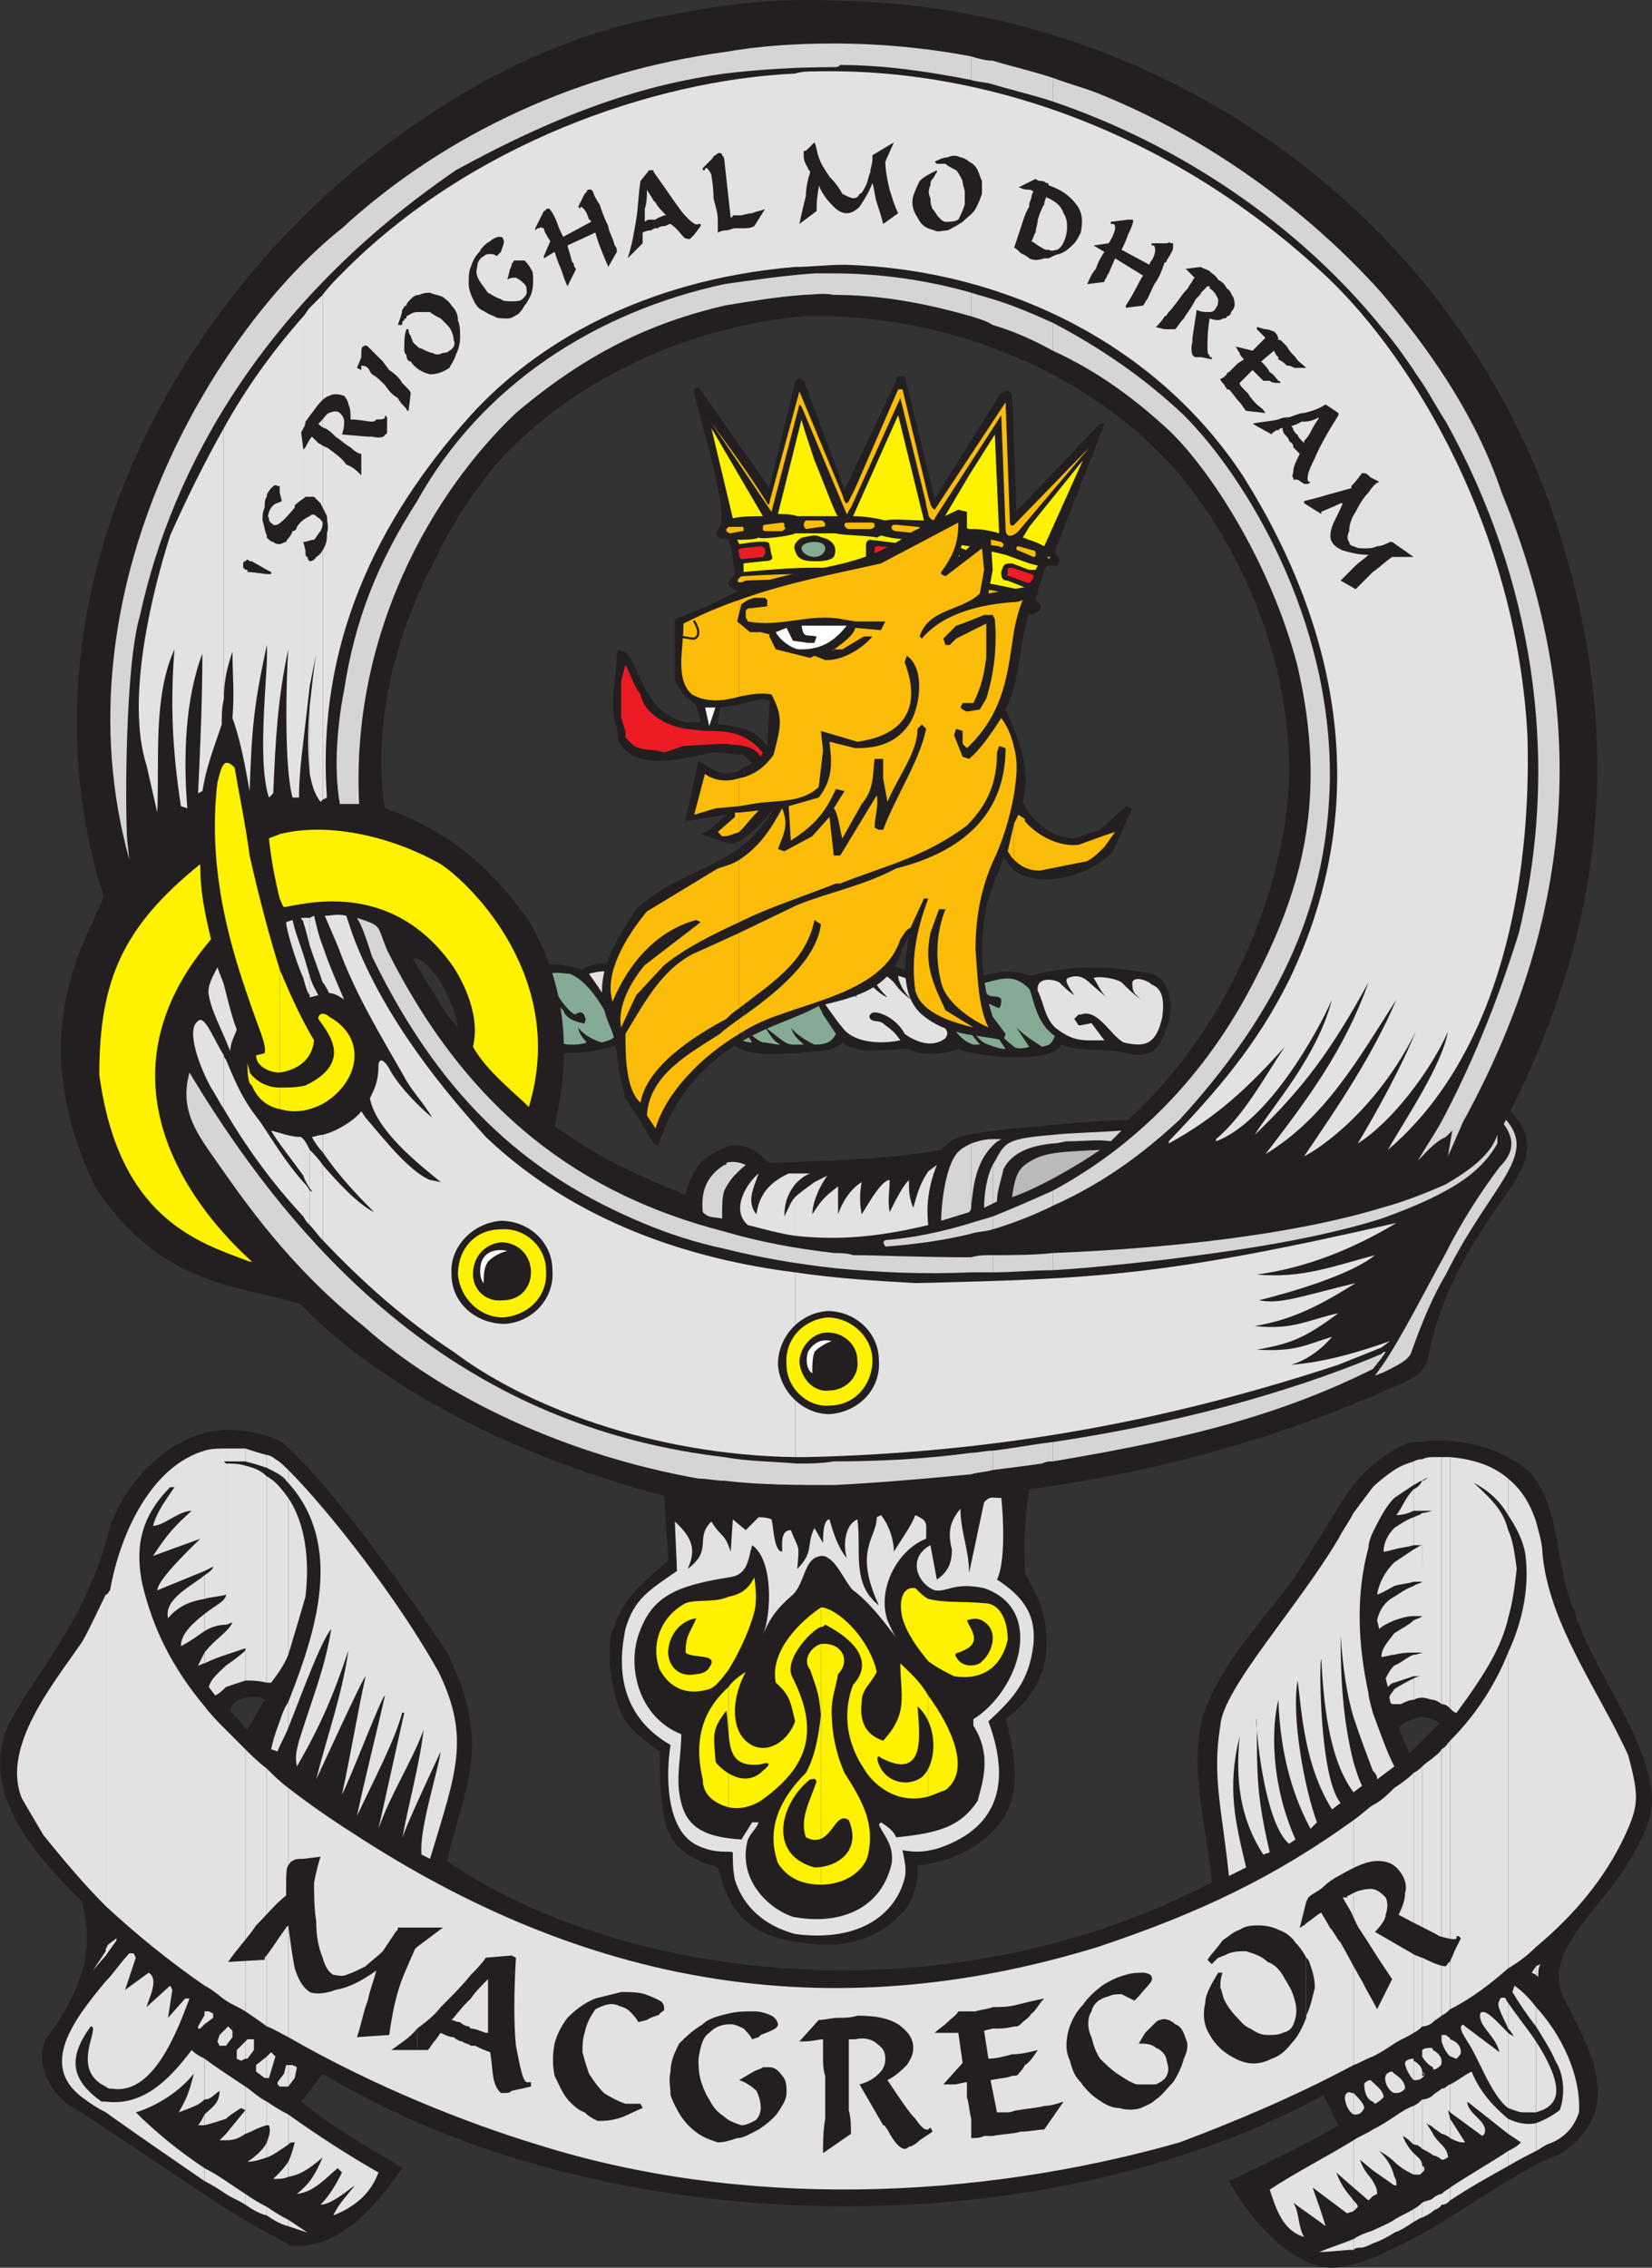 <svg xmlns="http://www.w3.org/2000/svg" width="576.931" height="791.683"><rect width="100%" height="100%" fill="#333333" stroke="none"/><path fill="#231f20" fill-rule="evenodd" d="M177.93 364.688c-3.75-5.25-5.25-15-.75-22.5 2.25-2.25 8.25-5.25 12.75-5.25 6-.75 9.75.75 13.5 1.5 6-3.75 14.25-1.5 20.25-1.5 6.75-.75 13.5 0 17.25 3.75 6.75-5.25 13.5-2.25 21-.75 3-3 9-1.5 13.5-1.5l6 .75c4.5-3.75 12.75-2.25 21.75-3 6.75.75 10.5.75 17.25 4.5l2.25-1.5c5.25-.75 10.5-.75 15.75 2.25 8.25-1.5 14.25-3.75 21-.75 17.25-4.5 30.75-3 42.75-.75 8.25 3 8.25 15 3 24-3.75 6.75-11.25 3.75-15 3-6.75-.75-14.25 0-19.5-2.25-3 6.75-29.25 4.5-36 1.5-5.25 2.25-14.25 2.25-17.25 0-6.75 0-18 2.25-23.25-2.25-5.25 4.5-9.75 2.25-15 3.75-7.5 0-17.25 1.5-23.25-3-5.25 2.25-10.5 2.25-15.75 0-3 .75-6 .75-9 1.5-5.25 0-9.75-.75-13.5-2.25-6.75 3-14.25 3.75-21 3.75-6.75.75-15 0-18.75-3"/><path fill="#85ab94" fill-rule="evenodd" d="M354.18 365.438c-3-2.25-5.25-4.5-7.5-7.5.75 3 3 6 4.5 8.25-2.25 0-3.75-.75-6-1.5-3-.75-5.25-4.5-7.5-7.5 1.5 4.5 2.25 4.5 4.5 7.5h-2.25c-7.5-2.25-10.5-13.5-17.25-21 9-5.25 17.25 5.25 26.25 8.25.75-.75.75-2.25.75-3-.75-1.5-3-.75-4.5-1.5l-3.75-3.75c7.5-1.5 12-4.5 18 1.5 1.5 3 2.25 12 9 16.5-1.5 3-1.5 3-4.5 3.75-2.25-1.5-6-3.75-9-6.75l4.5 6.75c-2.25.75-4.5.75-5.25 0m-77.25-.75c-3 0-5.25-3-9.75-6 3 4.5 3 4.5 5.25 6-2.25 0-3.75-.75-6-.75-2.25-.75-4.5-3-7.5-6 1.5 2.25 2.25 3.75 3.75 6-2.25 0-4.5-.75-7.5-3.75-1.5-5.25-6-11.25-10.5-17.25 3-4.5 15.75-.75 18 1.5 1.5 3 3 5.25 5.25 7.5 1.5 1.5 5.25 1.5 6-2.25 0-2.25-3.75 0-4.5-.75-1.5 0-3.75-2.25-5.25-6-.75-.75 0-1.5.75-2.25 8.25-1.5 16.5 0 22.5 13.5l4.5 6.75c-1.5 3-3.75 3.75-7.5 3.75-1.5-.75-6-3-8.25-6 1.5 3.75 2.25 3.75 4.5 6h-3.75m-99-4.5c-1.5-6-1.5-13.5 2.25-16.5 2.25-1.5 6-3.75 9-3 2.25 4.5 3.75 8.25 7.5 12 .75 2.25 3 3.75 6.75 4.5.75.75 1.5-1.5.75-2.25 0-.75-.75-1.5-1.5-1.5-1.5 0-1.5 1.5-3 0-2.25-1.5-8.25-9.75-7.5-13.5 2.25-.75 4.5 0 6.75 0 7.5 3 12.75 13.5 16.5 21-1.5 2.25-3 2.25-5.25 3-3-.75-6.75-3-8.25-5.25 0 1.5 1.5 3.75 3 5.25-2.25.75-3.75.75-6 .75-3.75 0-6.75-3-9-6.75 0 3 1.5 5.25 3.75 6.75h-4.5c-2.25 0-5.25-3-7.5-6.75-.75 2.25 1.5 5.25 3 6.75-2.25-.75-5.25-1.5-6.75-4.5"/><path fill="#e3e2e2" fill-rule="evenodd" d="M392.43 363.938c-4.5-2.25-9-12-15-9.75h-.75l-1.5 1.5 1.5 2.25h.75l3.75-.75 4.5 6c-7.5 0-10.5.75-17.25-4.5-3.75-3.75-3.75-8.25-6-12.75-.75-4.5 4.5-4.5 7.5-3 1.5 1.5 3 3 5.25 4.5-1.5-2.25-3.75-5.25-2.25-6 3.75-1.5 6 0 8.25 2.25l5.25 4.5c-2.25-2.25-3-4.5-4.5-6.75 1.5-.75 7.5 0 9.75 1.5 2.25 2.25 3.75 3.75 6.75 6-2.25-2.25-3-2.25-3-6 .75-2.25 5.25-.75 6.75.75 3.75 1.5 4.5 5.25 3.75 11.25-2.25 10.5-6.75 10.5-13.5 9m-76.5-3c-2.25-4.5-7.5-7.5-10.5-7.5-1.5 0-2.25 1.5-1.5 2.25 1.5 1.5 3 0 5.25 2.25 2.25 1.5 3.75 3 5.25 5.25-7.5 1.5-16.5.75-20.25-4.5-1.5-1.5-8.25-11.25-11.25-15.75 0-3.75 6.75-3.75 7.5-1.5 3 3.75 5.25 5.25 9 6.75-2.25-2.25-5.25-4.5-6-8.25 2.25 0 6 0 8.25 1.5 3 3 6 6 8.25 6.75-1.5-1.5-5.25-5.25-5.25-8.25 2.25-.75 4.5 0 7.5 3 1.5 2.25 3.75 4.5 6 6-2.25-2.25-4.5-6-4.5-8.25 7.5 1.5 11.25 9.75 15.75 17.25.75 1.5 2.25 2.25.75 4.5-3.75 3-9 2.25-14.25-1.5m-69.75 2.25c-6-.75-9.75-6-15-7.5-2.25-1.5-7.5 0-4.5 1.5 2.25 1.5 5.25 1.5 9.75 6-7.5 0-14.25 1.5-19.5-4.5-3.75-8.25-7.5-13.5-11.25-18.75 6-1.5 9-1.5 13.5 4.5 0 .75 1.5 1.5 3 1.5-2.25-.75-3.75-3-4.5-6.75 1.5 0 4.5 0 6 2.25 3 3 3 3.75 6 4.5-2.25-1.5-3-3-3-6.75 1.5 0 4.5 0 5.25 3 1.5 1.5 3 3.75 4.5 3.75-1.5-1.5-2.25-2.25-3-6 6.75 2.25 15 12 18.75 19.5 1.5 5.25-3.75 4.5-6 3.75"/><path fill="#231f20" fill-rule="evenodd" d="M313.68 131.438h2.25l10.5 42.75 22.5-36c0-.75.75-.75 2.25-1.5 0-.75 2.25 0 2.25 1.5l1.5 40.5 29.25-30.75h1.5l-17.25 44.25c0 1.5.75 1.5 1.5 3 0 .75 0 2.25-1.5 2.25s-3-.75-3.75 1.5l-3 9c-.75 1.5.75 2.25 1.5 3 1.5 3-3.75 3.75-4.5 3.75-21.75 3-44.25 2.25-65.25-.75-7.5-.75-15-2.25-21.75-3.75-3.75-.75-9.75-.75-12.75-3-1.5-.75-3-1.5-4.5-3-.75-1.5 2.25-2.25 2.25-4.5-.75-3.75-.75-9.75-3-12-1.5.75-5.25 0-2.25-3.75 3.75-5.25-9.75-46.5-9-48l1.5-.75 24.75 35.25 9-36.75c0-.75.75-1.5 1.5-1.5l1.5.75 13.5 36c.75 1.5 0 1.5.75 2.25l18.75-39.75"/><path fill="none" stroke="#231f20" stroke-linecap="round" stroke-linejoin="round" stroke-miterlimit="10" stroke-width=".12" d="M313.68 131.438h2.25l10.5 42.75 22.5-36c0-.75.75-.75 2.25-1.5 0-.75 2.25 0 2.25 1.5l1.5 40.5 29.25-30.75h1.5l-17.25 44.25c0 1.5.75 1.5 1.5 3 0 .75 0 2.25-1.5 2.25s-3-.75-3.75 1.5l-3 9c-.75 1.5.75 2.25 1.5 3 1.5 3-3.75 3.75-4.5 3.75-21.75 3-44.25 2.25-65.25-.75-7.5-.75-15-2.25-21.75-3.75-3.75-.75-9.75-.75-12.75-3-1.5-.75-3-1.5-4.5-3-.75-1.5 2.25-2.25 2.25-4.5-.75-3.75-.75-9.75-3-12-1.5.75-5.25 0-2.25-3.75 3.75-5.25-9.75-46.5-9-48l1.5-.75 24.75 35.25 9-36.75c0-.75.75-1.5 1.5-1.5l1.5.75 13.5 36c.75 1.5 0 1.5.75 2.25zm0 0"/><path fill="#fbbd09" fill-rule="evenodd" d="M313.68 135.938h1.5l9 37.5c.75 2.25.75 3.75 2.25 4.5l24.75-37.5 1.5 42c0 .75.75 1.5 1.5.75l26.25-27-24.75 29.25c-2.25 2.25-4.5 2.25-4.5-.75l-1.5-39.75-23.25 36c0 1.5-2.25 0-2.25-1.5 0-.75-.75-2.25-.75-3.75l-9-36.75-17.25 38.25c-.75.75-1.5 3-1.5 2.25l-15.75-37.5-.75-.75-9.75 37.5-21.75-32.25c-.75-.75 13.5 18 20.25 29.25.75 1.5.75-.75 1.5-3l9.75-36 15 36c.75 3 1.5 3.75 2.25 2.25l2.25-4.5 15-34.5m51.75 58.5h1.5l-.75.75s0-.75-.75-.75m-9.75-3.75 5.25 1.5c.75 0 .75.75.75 1.5s-.75.75-.75.75l-5.25-2.25c-.75 0-.75-.75-.75-.75 0-.75.75-.75.75-.75m-12.75-3 6.75 1.5.75.75v.75s-.75.75-1.5 0l-6-.75c-.75-.75-1.5-.75-.75-1.5 0-.75.75-.75.75-.75"/><path fill="#fbbd09" fill-rule="evenodd" d="m327.18 184.688 6.75.75c.75.75 1.5.75 1.5 1.5s-.75 1.5-1.5 1.5l-6.75-1.5c-.75 0-1.5-.75-1.5-1.5s.75-.75 1.5-.75m-14.25-1.5 7.5.75c.75 0 1.5.75 1.5 1.5h-.75c0 .75 0 .75-.75.75l-7.5-.75c-.75 0-1.5-.75-1.5-.75v-.75c0-.75.75-.75 1.5-.75m-16.5-.75h7.5c.75 0 1.5 0 1.5.75v.75s-.75.75-1.5.75h-7.5c-.75 0-1.5-.75-1.5-1.5s.75-.75 1.5-.75m-15-.75h5.25c.75 0 1.5.75 1.5 1.5s-.75.75-1.5.75l-5.25.75s-.75-.75-.75-1.5.75-1.5.75-1.5m-14.25 1.5 6-.75c.75 0 .75.75.75.75v.75c.75.75 0 .75-.75 1.5h-5.25c-.75 0-1.5 0-1.5-.75v-.75s0-.75.75-.75m-12.75.75h4.5c.75 0 .75 0 .75.75s0 .75-.75.75l-3.75.75c-.75 0-1.5-.75-1.5-.75v-.75l.75-.75m6 18.75c33-1.5 64.5.75 96 6.75 3 2.25 3 .75 2.25-.75-32.25-7.5-65.25-9.75-99.75-7.5-2.25 1.5-1.5 3 1.5 1.5"/><path fill="#85ab94" fill-rule="evenodd" d="M332.43 192.938c2.25 0 3.75 1.5 3.75 3s-2.25 2.25-4.5 2.25c-2.25-.75-3.75-1.5-3.75-3s2.25-3 4.5-2.25m-48-3.75c2.25 0 3.75.75 3.75 2.25s-1.5 3-3.75 3-4.5-1.5-4.5-3 2.25-2.25 4.5-2.25"/><path fill="#fff200" fill-rule="evenodd" d="M359.43 196.688v2.25h2.25l.75-1.5-3-.75m0-12.75v4.5c2.25.75 3.75 1.5 5.25 2.25l13.5-30-18.75 23.25m0 4.5v-4.5l-2.25 3.75c.75 0 1.5.75 2.25.75m0 10.5v-2.25l-8.25-3c-3-.75-9.75-2.25-12.75-3v12c6.75.75 13.5 2.25 20.25 3.75l.75-.75-7.5-3c-2.25 0-2.25-1.5-2.25-3 .75-3 1.5-3 3.75-3 2.25.75 3.75 1.5 6 2.25m-21-33v18.75h1.5c3 0 6.75.75 9 1.5l-1.5-34.5-9 14.25m0 18.75v-18.75l-9.75 16.5c3 0 6.75.75 9.75 2.25m0 9.75v-3.75c-5.25-.75-9.75-1.5-15-2.25-5.25 0-10.5 0-15.75-1.5l-1.5.75c-2.25-.75-12-.75-14.25-1.5h-7.5v.75c1.5 0 2.25.75 3 .75 5.25 1.5 4.5 5.25 3.75 6.75-.75.75-2.25 1.5-6 1.5h-.75v2.25c7.5 0 14.25 0 21 .75 9 0 18 1.5 27 2.25 2.25.75 4.5.75 6 1.5v-6c-1.5 2.25-3.75 3-6 3-3.75-.75-5.25-.75-6-2.25-1.5-1.5-1.5-3.75.75-6 2.25-.75 6-1.5 10.5.75 0 .75.75 1.5.75 2.25m-54-33.75v19.5h8.25c-.75 0-4.5-10.5-8.25-19.5m29.25-15.75 9 36.75c-5.25 0-9.75-.75-13.5 0-3-.75-7.5-1.5-11.25-1.5l15.75-35.25m-29.25 35.25v-19.5c-2.25-6.75-4.5-13.5-4.5-14.25l-8.25 33c2.25 0 4.5 0 6.75.75h6m0 6.75v-.75h-6.75c-.75.75-11.25 2.25-12.75 1.5-1.5.75-5.25.75-7.5.75l.75 1.5c5.25-.75 10.5-1.5 10.5 0l.75 3.75c.75 1.5 0 2.25-3 2.25l-6.75.75v3c8.25-.75 16.5-1.5 24.75-1.5v-2.25c-3.75 0-6-.75-6.75-3.75-.75-1.5 0-3 2.25-4.5.75 0 3-.75 4.5-.75m-18-6.75-18-30.75 7.5 31.5c3-.75 8.25-.75 10.5-.75"/><path fill="#231f20" fill-rule="evenodd" d="m303.93 188.438 12 1.5c.75 0 1.5.75.75.75v4.5c0 .75-.75 1.5-1.5 1.5l-11.25-1.5c-1.5 0-1.5-.75-1.5-1.5v-3.75c0-.75.75-1.5 1.5-1.5"/><path fill="#ed1c24" fill-rule="evenodd" d="m353.43 198.188 6.75 2.25c.75 0 .75.75.75 1.5l-.75.75c0 .75-.75.75-1.5.75l-6-2.25c-.75 0-1.5-.75-.75-.75v-1.5c0-.75.75-.75 1.5-.75m-94.5-6.75 6.75-.75c.75 0 .75.75 1.5.75v1.5c0 .75-.75 1.5-.75 1.5l-7.5.75-.75-.75v-1.5c-.75-.75 0-1.5.75-1.5m48-.75 6.75.75c.75 0 .75 0 .75.75v1.5c0 .75-.75.75-.75.75l-7.5-.75-.75-.75v-1.5c0-.75.75-.75 1.5-.75"/><path fill="#231f20" fill-rule="evenodd" d="M259.68 294.938v68.25c9-5.25 18-7.5 26.25-12 12.75-3 25.5-6 29.25-20.25l2.25-4.5c-1.5 9.75-3 21 4.5 27.75 9 7.5 18 6.75 28.5 9l.75-2.25-4.5-6c-5.25-15.75-5.25-36 2.25-51l1.5-4.5 3.75 4.5c9.75 6.75 27 1.5 34.5-6.75l6.75-15-2.25-.75-9 8.25-9 3c-7.5 0-15-6-18-12.75 3-11.25-1.5-22.5-6-32.25 6.75-13.5 3.75-27 11.25-40.5v-3l-17.25 3 1.5-8.25-.75-12-2.25-.75-9 8.25 3-10.5v-5.25l-3-.75-15.75 7.5c-20.25 15-38.25 11.25-59.25 20.25v39.75l6.75-1.5 2.25.75v2.25l-.75 13.5c-2.25-3-5.25-5.25-8.25-6v9l3 3-3 1.5v24.75c4.5-3 8.25-7.5 10.5-10.5l-.75 1.5c-3 4.5-6 8.25-9.75 11.25m0-49.5v-39.75h-.75l-12 6-11.25 4.5v21c2.25 5.25 3 5.25 7.5 9l1.5 6h-5.25c-13.5-3.75-14.25-14.25-20.25-24l-3-1.5-.75 1.5c0 8.25-3 17.25 0 26.25l.75 4.5c6 11.25 24 5.25 33 3.75l10.5.75v-9c-3-.75-6-1.5-8.25-1.5h-.75l.75-6 6-.75 2.25-.75"/><path fill="#231f20" fill-rule="evenodd" d="M259.68 292.688v-24.75l-2.25 1.5c-6 1.5-8.25-.75-13.5-3.75l-4.5 20.25v.75l14.25-2.25c-3 2.25-4.5 5.25-9 6.75l9 3c2.25.75 4.5 0 6-1.5m0 70.5v-68.25c-11.25 9-25.5 11.25-37.5 22.5-8.25 12.75-16.5 24.75-9 41.25 2.25 5.25 2.25 9.75 3 15.75l2.25 9c3.75 5.25 6.75 10.5 9.75 15.75l1.5.75.75-1.5c4.5-13.5 12-23.25 23.25-31.5 2.25-1.5 4.5-3 6-3.75"/><path fill="#fbbd09" fill-rule="evenodd" d="M354.18 287.438v12.75c3 3 6 3.75 9 3.75l15-3c2.25 0 5.25-3 7.5-5.25l3.75-5.25-4.5 1.5-8.25 3c-6.75.75-14.25-3-18.75-8.25v-.75l-2.25-1.5-1.5 3m0-26.25v15.75c.75-5.25 1.5-10.5 0-15.75m0-51v9.75c.75-3.75 1.5-6.75 3-10.5-1.5.75-2.25.75-3 .75m0 9.75v-9.75c-11.25.75-24.75 3.75-32.25 12.75l-.75-.75c3-9.75 15-9 21-15l1.5-8.25-.75-7.5-12.75 9.75-1.5-.75v-.75c4.5-6 6-10.5 6-17.25l-27 14.25c-16.5 3.75-33 6.75-49.5 12.75v33.75c3.75-.75 7.5-1.5 11.25-.75 4.5 8.25 3 12 .75 21-3 4.5-7.5 7.5-12 8.25v9.75l4.5-.75c7.5-1.5 17.25 0 23.25-6l1.5-12.75-.75-6.75 12.75 3.75c16.5-2.25 22.5-12 16.5-27.75l.75-2.25c6.75 4.5 4.5 18.75.75 24-5.25 7.5-12.75 8.25-18.75 8.25l-9-2.25c.75 6.75 1.5 12.75-3.75 19.5l-10.5 3 .75 12c8.25-5.25 12-9.75 15.75-18l3 .75-3.75 6c1.5 1.5 2.25 8.25 3 10.5l6.75-12c4.5-5.25 3.75-10.5 4.5-15.75h3v6.75l1.5 8.25c3.75-9 10.5-17.25 10.5-25.5l1.5-1.5 1.5 1.5c-2.25 11.25-10.5 23.25-15 35.25h-1.5l-1.5-.75c0-3.75 1.5-7.5.75-11.25l-12.75 21h-2.25l-1.5-13.5-6 6.75-9.75 5.25-2.25-.75c2.25-6 3.75-8.25 1.5-14.25-4.5 8.25-8.25 13.5-15 18v21.75c10.5-5.25 22.5-9 33.75-13.5h1.5c15-6 29.25-9 44.25-20.25 8.25-8.25 10.5-16.5 10.5-25.5l.75-2.25 2.25.75c0 24.75-17.25 36.75-38.25 42-11.25 6-23.25 8.25-34.5 12.75l-20.25 9.75v26.25c10.5-8.25 23.25-15.75 26.25-30.75l2.25 1.5c-1.5 12.75-16.5 24.75-28.5 33v5.25c4.5-3 9.75-5.25 14.25-6.75 14.25-5.25 36.75-9.75 42-26.25l1.5-2.25c.75-1.5 2.25-1.5 2.25-2.25l4.5-9.75h1.5c-4.5 12-6 21.75-4.5 32.25 2.25 8.25 14.25 11.25 20.25 12.75l-9.75-6c-4.5-9.75-7.5-15.75-5.25-27l3-8.25h2.25c-3 7.5-3.75 16.5-1.5 25.5 1.5 6.75 9.75 12.75 16.5 15.75-3.75-7.5-3.75-18.75-4.5-27 0-10.5 1.5-20.25 6-30.75 3-6 6-15 7.5-24v-15.75c-.75-3.75-2.25-7.5-4.5-10.5-3 4.5-6.75 10.5-11.25 14.25l-2.25-.75-3-7.5.75-2.25 2.25.75v4.5l1.5 1.5c13.5-12.75 14.25-27 16.5-41.25"/><path fill="#fbbd09" fill-rule="evenodd" d="M354.18 300.188v-12.75l-2.25 9.75 1.5 2.25.75.75m-96-16.5v6.75c2.25-2.25 4.5-5.25 6.75-7.5l-6.75.75m0-40.5v-33.75c-6.75 2.25-13.5 5.25-19.5 8.25v.75c0 8.25-3 18.75 3 24 5.25 3 11.25 2.25 16.5.75m0 38.25v-9.75c-4.5 1.5-9 .75-12-1.5l-3.75 14.25 7.5-2.25 8.25-.75"/><path fill="#fbbd09" fill-rule="evenodd" d="M258.18 290.438v-6.75h-1.5v1.5l-6 5.25 1.5 1.5h.75c1.5 0 3-.75 5.25-1.5m0 31.5v-21.75c-2.25 1.5-5.25 2.25-7.5 3l-24.75 15c-7.5 9-15 21.75-12 31.5 5.25-12.75 15-24.75 29.25-28.5l1.5.75-19.5 15c-4.5 5.25-9.75 14.25-8.25 21.75l5.25-11.25 9.75-10.5c7.5-6 16.5-10.5 26.25-15"/><path fill="#fbbd09" fill-rule="evenodd" d="M258.18 351.938v-26.25l-16.5 7.5c-11.25 6-17.25 18-23.25 27.75 0 6.75 0 19.5 5.25 24 2.25-12.75 18.75-23.25 30-29.25 1.5-1.5 2.25-2.25 4.5-3.75"/><path fill="#fbbd09" fill-rule="evenodd" d="M258.18 360.938v-5.25c-3 2.25-5.25 3.75-6.75 5.25-10.5 6.75-24.75 14.25-25.5 28.5l3 4.5c3.75-12.75 16.5-25.5 29.25-33"/><path fill="#ed1c24" fill-rule="evenodd" d="M265.68 264.188c-3-4.5-7.5-3.75-12-4.5h-2.25l-12.75.75-6.75 2.25c-3.75-1.5-9 0-12-3.75l-1.5-1.5v-2.25l-1.5-4.5v-12.75l1.5-6 3 6.75.75 1.5 1.5 2.25c1.5 7.5 10.5 11.25 15.75 12l6.75.75c6.75 0 13.5 0 19.5 6.75l.75.75-.75 1.5"/><path fill="#231f20" fill-rule="evenodd" d="m337.68 248.438-1.5-.75-.75-.75.75-1.5h3.75c3-6 3.75-10.5 4.5-15.75v-12l-10.5 5.25-2.25 2.25h-1.5l-.75-2.25 4.5-4.5 2.25-.75 7.5-3h3l.75 1.5c.75 9 0 18-3 27.75l-2.25 3.75-4.5.75m-49.5-18-3.75-1.5-1.5.75-12-3-2.25-4.5v-.75l-3-.75h-3.75l-4.5-3.75 1.5-6 2.25-1.5 2.25-.75h3.75l.75.75v2.25l-6.75.75-.75.75v2.25l.75 1.5c11.25 2.25 21.75-3 33-.75l4.5.75h10.5l-1.5 3h-.75l-8.25-.75c-.75 3-4.5 5.25-8.25 8.25l.75-.75h3l7.5-4.5h3c-3.75 4.5-10.5 8.25-15.75 8.25h-.75"/><path fill="#fff" fill-rule="evenodd" d="M279.18 226.688c-2.25 0-6.75-3-8.25-6l3.75-1.5 2.25 4.5 5.25.75h2.25l.75-2.25c-3.75-.75-4.5.75-5.25-3.75h15.75c-5.25 6.75-10.5 8.25-15.75 8.25h-.75"/><path fill="#fff" fill-rule="evenodd" stroke="#231f20" stroke-linecap="round" stroke-linejoin="round" stroke-miterlimit="10" stroke-width=".12" d="m247.68 253.688 2.25-6.75h-3.75zm0 0"/><path fill="none" stroke="#231f20" stroke-linecap="round" stroke-linejoin="round" stroke-miterlimit="10" stroke-width=".75" d="m237.18 222.188 4.5.75h.75c2.25-.75 1.5-3.75 0-6"/><path fill="#231f20" fill-rule="evenodd" d="M495.93 608.438v171.75c16.5-9 33.75-22.5 49.5-28.5 22.5-15.75 9.75-36 .75-54-8.25-16.5 14.25-32.25 23.25-48.75 3-5.25 7.5-12.75 7.5-21-.75-21-21.75-46.5-27-65.25-7.5-18-4.5-36-15.75-48.75-9-8.25-25.5-12.75-38.25-10.5v96c3 0 5.25.75 6.75 2.25l-6.75 6.75m0-9v-96c-1.5 0-3.75 0-5.25.75-18 9-20.25 18-35.25 41.25-9.75 16.5-30 33.75-36 56.25-3.75 18 2.25 37.5 3.75 55.5-96.75 50.25-210 32.25-267-7.5 5.25-24.75 16.5-39 0-72.75-15-22.5-40.5-58.5-57.75-73.5-4.5-2.25-8.25-3-12-3.75v93c3-.75 5.25 0 6 .75l-6 10.5v171.75c5.25 3 9.75 5.25 15 8.25 16.5 1.5 29.25-12.75 39-27 0-.75-21.75-12-35.25-23.25l7.5-9.75c96.75 58.5 249 62.25 349.5 7.5l5.25 10.5c-9.75 6-27 14.25-38.25 19.5 10.5 18.75 26.25 32.25 39 30 9-1.5 18-6 27.75-11.25v-171.75l-3.75 3.75-3.75-9c2.25-2.25 4.5-3 7.5-3.75m-409.5-6.75v-93c-25.5-4.5-45 20.25-48.75 36-8.25 30.75-24 46.5-34.5 66-11.25 24 9.75 46.5 25.5 62.25 2.25 10.5 5.25 24-12.75 48-3 6.75-.75 15.75 7.5 22.5 21.75 13.5 42 28.5 63 41.25v-171.75l-6-6.75c.75-3 3-4.5 6-4.5"/><path fill="#e3e2e2" fill-rule="evenodd" d="M536.43 741.188v9.75c1.5-.75 2.25-1.5 3.75-2.25 6.75-2.25 9.75-6.75 11.25-11.25.75-12.75-6-27-15-36.75v6.75c2.25 3.75 5.25 8.25 6.75 12 3.75 6 3 13.5 1.5 17.25-3 2.25-6 3.75-8.25 4.5"/><path fill="#e3e2e2" fill-rule="evenodd" d="M536.43 712.688v24.75c2.25-.75 4.5-1.5 6-3.75 3-4.5-.75-12.75-6-21m0-26.25v3l.75.75c0-1.5 0-3 .75-4.5l-1.5.75m0-155.25v148.5c13.5-11.25 24-24 30.75-38.25 5.25-11.25 5.25-14.25 1.5-28.5-9.75-21.75-27.75-45.75-30-70.5 0-3.75-1.5-8.25-2.25-11.25m0 148.5v-148.5c-2.25-6.75-5.25-11.25-9.75-15v12.75c3 4.5 5.25 9 6 13.5 1.5 11.25-.75 23.25-6 34.5v110.25c3.75-2.25 6.75-4.5 9.75-7.5"/><path fill="#e3e2e2" fill-rule="evenodd" d="M536.43 689.438v-3l-1.5 2.25zm0 18v-6.75c-2.25-3-4.5-5.25-7.5-7.5l-.75 2.25c2.25 3.75 5.25 8.25 8.25 12m0 30v-24.75c-3-4.5-6.75-9-9.75-13.5v9c1.5 1.5 1.5 2.25 2.25 3-.75-.75-1.5-.75-2.25-1.5v26.25c2.25.75 3.75 1.5 5.25 1.5h4.5m0 13.5v-9.75c-3 .75-6.75 0-9.75-1.5v5.25l4.5 3c-1.5 1.5-3 2.25-4.5 3v5.25c3.75-2.25 6.75-3.75 9.75-5.25m-9.75-216.75v30.75c1.5-5.25 2.25-10.5 3-17.25-.75-6-1.5-10.5-3-13.5m0-5.25v-12.75c-5.25-4.5-12-6.75-20.25-7.5v87.75c.75.75 1.5 1.5 2.25 1.5 10.5-14.25 15.75-23.25 18-33v-30.75c-1.5-6-4.5-9.75-12-16.5 4.5 2.25 9 6 12 11.25m0 158.25v-110.25c-4.5 11.25-11.25 21.75-20.25 30.75v93.75c7.5-3.75 14.25-9 20.25-14.25"/><path fill="#e3e2e2" fill-rule="evenodd" d="M526.68 708.188v-9s-.75-.75-.75-1.5c-1.5-.75-2.25 0-2.25.75-1.5 1.5 1.5 6 3 9.75m0 27.75v-26.25c-3.75-3.75-8.25-9-9.75-6.75-.75 4.5 5.25 7.5 6.75 13.5l-12-9c-.75-.75-.75-.75-1.5 0 0 2.25 1.5 3.75 2.25 5.25 3.75 5.25 8.25 18.75 14.25 23.25m0 9v-5.25c-4.5-3.75-9.75-9-12.75-16.5-3 1.5-4.5 3-7.5 4.5v9.75l11.25 8.25.75-.75c1.5-4.5-6-6.75-6-11.25l14.25 11.25m0 11.25v-5.25c-6.75 4.5-13.5 8.25-20.25 12.75v4.5c6.75-4.5 13.5-8.25 20.25-12m-20.25-16.5v6.75c1.5.75 3 1.5 4.5 1.5h.75l-5.25-8.25m0-27.75v6c.75 0 1.5.75 2.25.75.75-.75 1.5-1.5 1.5-2.25 0-2.25-1.5-3.75-3.75-4.5m0-115.5v-87.75h-3v86.25c1.5 0 2.25.75 3 1.5m0 105v-93.75c-.75.75-1.5 2.25-3 3v93c1.5-.75 2.25-1.5 3-2.25m0 16.5v-6c0-.75-.75-.75-1.5-1.5h-1.5v2.25c.75 2.25 1.5 3.75 3 5.25"/><path fill="#e3e2e2" fill-rule="evenodd" d="M506.43 737.438v-9.75c-.75 0-1.5 1.5-3 1.5v15.75c.75 0 2.25.75 3 1.5v-6.75l-.75-3 .75.75m0 30.75v-4.5c-.75.75-1.5.75-3 2.25v3.75c1.5 0 2.25-.75 3-1.5m-3-19.5v5.25h.75l1.5-.75c0-1.5-.75-3-2.25-4.5m0-153.75v-86.25h-3v84.75c.75 0 2.25.75 3 1.5m0 108.75v-93c-.75 1.5-2.25 2.25-3 3v92.25c.75-.75 2.25-1.5 3-2.25m0 17.25v-1.5c0-1.5-1.5-3-3-3.75v6c0 .75 0 .75.75.75 1.5-.75 2.25-1.5 2.25-2.25v.75m0 24v-15.75c-.75.75-2.25 1.5-3 2.25v11.25c.75.75 2.25 1.5 3 2.25m0 9v-5.25c-.75-.75-2.25-2.25-3-3.75v7.5c.75 0 2.25.75 3 1.5m0 15.75v-3.75c-.75 0-2.25.75-3 1.5v4.5c.75-.75 2.25-.75 3-2.25m-3-261v18.75h-3.75v-10.5c.75 0 1.5-.75 2.25-1.5-.75.75-1.5.75-2.25 1.5v-7.5c1.5-.75 3-.75 3.75-.75m0 84.75v-66c-.75 0-2.25.75-3.75.75v11.25c.75 0 .75 0 .75-.75 0 .75 0 .75-.75.75v53.25c1.5 0 3 .75 3.75.75m0 112.5v-92.25c-.75.75-2.25 1.5-3.75 3v90.75c1.5 0 3-.75 3.75-1.5m0 15.75v-6c0-.75-.75-.75-.75-.75-.75 0-2.25 0-3 .75v2.25c.75 1.5 2.25 3 3.75 3.75m0 21v-11.25c-.75.75-2.25 1.5-3.75 1.5v17.25c1.5.75 3 1.5 3.75 2.25v-7.5c-.75-1.5-1.5-2.25-2.25-3.75.75.75 1.5.75 2.25 1.5m0 29.25v-4.5c-.75.75-2.25.75-3.75 1.5v5.25c1.5-.75 3-1.5 3.75-2.25m-3.75-15.75v2.25l.75-.75c0-.75 0-1.5-.75-1.5m0-33 .75 1.5c0-.75 0-.75-.75-1.5m0-206.25v-7.5c-.75 0-1.5 0-3 .75v8.25c1.5-.75 2.25-1.5 3-1.5m0 10.5v-10.5c-.75 1.5-1.5 2.25-3 3v7.5h3m0 12v-11.25c-.75.75-1.5.75-3 1.5v9.75h3"/><path fill="#e3e2e2" fill-rule="evenodd" d="m496.68 539.438.75 37.5h-3.75v-11.25c1.5-.75 2.25-.75 3-1.5h-3v-10.5c.75-.75 2.25-.75 3-1.5h-3v-11.25c1.5-.75 2.25-1.5 3-1.5m0 53.25.75-15.75c-1.5 0-2.25.75-3.75.75v7.5h3c-.75 0-1.5 0-3 .75v7.5c1.5-.75 2.25-.75 3-.75m0 114.75v-90.75c-.75.75-1.5 1.5-3 2.25v90.75c1.5-.75 2.25-1.5 3-2.25m0 17.25v-1.5c0-1.5-1.5-3-3-3.75v6.75h.75c1.5 0 2.25-.75 3-1.5h-.75m0 25.5v-17.25c-.75.75-1.5 1.5-3 2.25v13.5c1.5 0 2.25.75 3 1.5m0 8.25v-2.25c0-2.25-1.5-3-3-4.5v7.5h2.25l.75-.75m0 15.75v-5.25c-.75.75-1.5 1.5-3 2.25v4.5c1.5-.75 2.25-1.5 3-1.5m-3-255.75v-8.25c-2.25.75-4.5 1.5-6.75 3v9.75l6.75-4.5m0 9v-7.5c-3 3-3.75 6-6 9 2.25 0 4.5-.75 6-1.5m0 12v-9.75c-2.25.75-4.5 2.25-6.75 3.75v7.5c2.25-.75 4.5-.75 6.75-1.5m0 12.75v-11.25l-6.75 4.5v8.25c2.25-.75 4.5-.75 6.75-1.5m0 12v-10.5c-2.25.75-4.5 2.25-6.75 3.75v8.25c2.25-.75 4.5-1.5 6.75-1.5m0 12.75v-11.25c-1.5 1.5-4.5 3-6.75 4.5v7.5c3-.75 5.25-.75 6.75-.75m0 8.25v-7.5c-2.25.75-4.5 3-6.75 3.75v6l6.75-2.25"/><path fill="#e3e2e2" fill-rule="evenodd" d="M493.68 593.438v-7.5c-1.5.75-4.5 2.25-6.75 3.75v5.25h2.25c1.5-.75 3-1.5 4.5-1.5m0 116.25v-90.75c-2.25 2.25-4.5 3.75-6.75 5.25v89.25c2.25-1.5 4.5-2.25 6.75-3.75m0 16.5v-7.5c-1.5 0-3 .75-3 1.5 0 1.5 1.5 4.5 3 6m0 22.5v-13.5c-2.25.75-4.5 2.25-6.75 3.75v15.75c2.25 2.25 5.25 3.75 6.75 4.5v-7.5c-1.5-1.5-3-3.75-3.75-6 1.5.75 3 2.25 3.75 3m0 27v-4.5c-2.25 1.5-4.5 2.25-6.75 3.75v4.5c2.25-.75 4.5-2.25 6.75-3.75m-6.75-15.75v3h.75c0-.75 0-2.25-.75-3m0-36v6.75h.75c1.5 0 2.25-.75 3-1.5 0-2.25-1.5-3.75-3.75-5.25m0-201v-9.75c-2.25 1.5-5.25 3.75-7.5 6v15.75c2.25-4.5 4.5-9 7.5-12m0 18v-7.5c-2.25 2.25-3.75 5.25-3.75 8.25 1.5 0 3-.75 3.75-.75m0 12.75v-8.25c-3 3-5.25 6.75-6 11.25 2.25-.75 4.5-2.25 6-3m0 12v-8.25c-3 1.5-5.25 4.5-6 8.25l.75 3c1.5-1.5 3.75-2.25 5.25-3m0 12v-7.5c-2.25 3-4.5 5.25-4.5 8.25 1.5 0 3-.75 4.5-.75m0 9.75v-6c-1.5 1.5-2.25 3-3 4.5l.75 3c.75-.75 1.5-1.5 2.25-1.5m0 7.5v-5.25c-.75 1.5-2.25 2.25-1.5 3.75 0 1.5.75 1.5 1.5 1.5m0 118.5v-89.25c-2.25 2.25-4.5 4.5-7.5 6v87.75c3-1.5 5.25-3 7.5-4.5m0 17.25v-6.75l-.75-.75c-.75 0-2.25.75-2.25 1.5-.75 1.5.75 5.25 3 6m0 24v-15.75c-2.25 1.5-4.5 3-7.5 4.5v14.25l7.5 5.25v-3c-.75-3.75-3-6.75-5.25-9 1.5.75 3.75 2.25 5.25 3.75m0 24.75v-4.5c-2.25 1.5-4.5 2.25-7.5 3.75v4.5c2.25-.75 5.25-2.25 7.5-3.75m-7.5-18v5.25l1.5-.75c0-2.25-.75-3-1.5-4.5m0-34.5v6.75l.75.75c1.5-.75 2.25-1.5 3-2.25 0-2.25-2.25-3.75-3.75-5.25m0-129v20.25c.75.75 1.5 1.5 1.5 3l6-4.5c-3-6-5.25-12.75-7.5-18.75m0-63v-15.75l-6.75 9v71.25c2.25 6.75 4.5 12.75 6.75 18.75v-20.25c-.75-3-1.5-5.25-1.5-6.75-3.75-17.25-4.5-34.5 0-51 0-1.5.75-3.75 1.5-5.25m0 183v-87.75c-2.25 1.5-4.5 3.75-6.75 5.25v85.5c2.25-.75 4.5-2.25 6.75-3m0 15.75v-6.75l-.75-.75c-.75 0-2.25.75-2.25 1.5 0 2.25.75 5.25 3 6m0 24v-14.25c-2.25 1.5-4.5 2.25-6.75 3.75v16.5l5.25 4.5 1.5-1.5v-5.25c-.75-1.5-3-3-4.5-7.5l4.5 3.75m0 25.5v-4.5c-2.25.75-4.5 1.5-6.75 3v3.75c.75-.75 1.5-.75 2.25-.75 1.5 0 3-.75 4.5-1.5m-6.75-15v3.75l1.5-1.5c0-.75-.75-1.5-1.5-2.25m0-37.5v7.5h.75c1.5 0 2.25-.75 3-2.25 0-1.5-2.25-3.75-3.75-5.25m0-115.5v10.5l3-2.25c-1.5-3-2.25-6-3-8.25m0-15.75v-71.25c-1.5 3-3.75 6-5.25 9-14.25 24-40.5 52.5-41.25 65.25-3 18 .75 30 3 52.5l6-3c-3.75-15.75-6.75-27.75-2.25-45.75-1.5 15 0 28.5 8.25 41.25l2.25-.75c-4.5-19.5-4.5-26.25-4.5-46.5-.75 0 2.25 36 11.25 43.5l2.25-1.5c-9-20.25-8.25-39.75-6-48.75.75 21 6 35.25 11.25 45l2.25-2.25c-4.5-12-9-37.5-6.75-49.5 1.5 11.25 2.25 29.25 12 45l3-2.25c-7.5-9-7.5-50.25-6.75-50.25.75 13.5 2.25 34.5 11.25 46.5v-10.5c-3.75-15-4.5-29.25-4.5-44.25.75 11.25 2.25 21 4.5 28.5"/><path fill="#e3e2e2" fill-rule="evenodd" d="M472.68 720.938v-85.5c-27 19.5-53.25 32.25-89.25 44.25-95.25 29.25-180 12.75-260.25-39.75-8.25-5.25-15.75-10.5-22.5-15.75v87c30 17.25 62.25 30 87 37.5 71.25 22.5 153 19.5 224.25-.75 18-6.75 39.75-15.75 60.75-27m0 17.25v-7.5h-.75c-.75-.75-2.25 0-2.25 1.5s.75 4.5 3 6m0 25.5v-16.5c-9.75 6-20.25 11.25-29.25 17.25 2.25 6.75 4.5 14.25 12 16.5-2.25-3.75-1.5-8.25-3.75-12 3.75 3 7.5 5.25 11.25 8.25-1.5-5.25-3-9-4.5-13.5l12 9 2.25-.75v-3.75c-1.5-2.25-3.75-3.75-6-9.75l6 5.25m0 21.75v-3.75c-3.75 1.5-8.25 3-12 4.5 4.5 0 8.25-.75 12-.75m-372-10.5v2.25l6.75 2.25-6.75-4.5m0-20.25v5.25c4.5-.75 7.5-3 12-6.75-3 6.75-4.5 9-9 12.75 6-.75 9.75-5.25 14.25-9l1.5 1.5c-2.25 4.5-4.5 8.25-7.5 11.25 3.75 0 9.75-5.25 12-6.75-2.25 3-6 6.75-7.5 10.5 11.25-4.5 14.25-11.25 15.75-15-10.5-6-21-12.75-31.5-20.25v10.5c.75-.75.75-.75 1.5-.75h.75c-.75 3-1.5 5.25-2.25 6.75m0-33.75v7.5l2.25-3 .75-3.75-1.5-.75h-1.5"/><path fill="#e3e2e2" fill-rule="evenodd" d="M100.68 594.188v9c4.5-11.25 11.25-30 15-34.5-2.25 13.5-5.25 20.25-11.25 39-.75 3-1.5 5.25-.75 9 8.25-14.25 12.75-24.75 18-40.5-2.25 15.75-7.5 30-11.25 45 .75-1.5 16.5-36 17.25-36-3 13.5-5.25 27.75-8.25 41.25 2.25-3.75 14.25-35.25 15-34.5-3 13.5-6.75 27.75-9.75 42 6-12.75 13.5-27 15.75-36h.75l-9 40.5c4.5-12.75 11.25-22.5 15.75-34.5-1.5 12.75-5.25 25.5-7.5 38.25 0-2.25 13.5-30.75 13.5-30.75-1.5 9-7.5 27-6.75 36l3 1.5c9-30 14.25-42 3-65.25-14.25-25.5-38.25-56.25-52.5-70.5v4.5c19.5 21.75 9.75 51.75 0 76.5"/><path fill="#e3e2e2" fill-rule="evenodd" d="M100.68 522.938v54.75c2.25-7.5 4.5-15 6-20.25 1.5-12.75 0-25.5-6-34.5m0-5.25v-4.5c-1.5-1.5-3-3-4.5-3.75-.75-.75-2.25-1.5-3-1.5v4.5c3 1.5 6 3 6.75 4.5l.75.75"/><path fill="#e3e2e2" fill-rule="evenodd" d="M100.68 577.688v-54.75c-2.25-3-4.5-6-7.5-7.5v72h1.5c2.25-3 4.5-6 6-9.75m0 25.5v-9c-1.5 2.25-2.25 4.5-3 6.75-2.25 6-2.25 6.75-3 9.75l2.25.75c.75-2.25 2.25-4.5 3.75-8.25m0 108v-87c-3-2.25-5.25-4.5-7.5-6.75v90c2.25.75 4.5 2.25 7.5 3.75m0 17.25v-7.5h-.75l-.75 3-2.25 3v.75l.75.75h3m0 20.25v-10.5c-3-1.5-5.25-3-7.5-4.5v8.25h.75c.75 2.25 0 3.75-.75 6v5.25c2.25-.75 5.25-3 7.5-4.5m0 11.25v-5.25c-1.5 2.25-3 3.75-5.25 6 2.25 0 3.75 0 5.25-.75m0 17.25v-2.25c-3-1.5-5.25-3-7.5-4.5v3c2.25 1.5 4.5 3 7.5 3.75m-7.5-59.25v7.5h.75l2.25-7.5-1.5-1.5-1.5 1.5m0-205.5v-4.5c-3-.75-5.25-1.5-7.5-2.25v4.5c3 .75 5.25 1.5 7.5 2.25"/><path fill="#e3e2e2" fill-rule="evenodd" d="M93.18 587.438v-72c-2.25-2.25-4.5-3-7.5-3.75v63.75h.75c-.75 0-.75 0-.75.75v10.5c2.25 0 4.5 0 7.5.75m0 120v-90c-3-2.25-5.25-4.5-7.5-6.75v91.5c2.25 1.5 4.5 3 7.5 5.25m0 18v-7.5l-3.75 3v2.25l3 2.25h.75m0 16.5v-8.25c-3-1.5-5.25-3.75-7.5-5.25v16.5c2.25-.75 4.5-2.25 7.5-3m0 11.25v-5.25c-1.5 3-4.5 5.25-6.75 6.75 2.25 0 4.5-.75 6.75-1.5m0 20.25v-3c-3-1.5-5.25-3-7.5-4.5v3.75c2.25 1.5 4.5 3 7.5 3.75m-7.5-60.75v6h.75l2.25-3v-3.75h-2.25l-.75.75m0-202.5v-4.5h-6.75v4.5h6.75m0 65.25v-63.75c-2.25-.75-4.5-.75-6.75-.75v56.25c.75 0 1.5-.75 2.25-.75-.75 1.5-1.5 2.25-2.25 3v8.25l6.75-2.25"/><path fill="#e3e2e2" fill-rule="evenodd" d="M85.68 586.688v-10.5c-1.5 1.5-4.5 3.75-6.75 5.25v7.5l6.75-2.25m0 115.5v-91.5l-2.25-2.25-4.5-4.5v94.5c2.25 1.5 4.5 2.25 6.75 3.75m0 16.5v-6l-3 3v3l1.5.75 1.5-.75m0 26.25v-16.5l-6.75-4.5v15.75c1.5-1.5 3-2.25 5.25-3.75l1.5.75-6.75 8.25v2.25c3 0 4.5-.75 6.75-2.25m0 24.75v-3.75l-6.75-4.5v4.5c2.25 1.5 4.5 2.25 6.75 3.75m-6.75-61.5v6l2.25-3v-2.25l-1.5-1.5-.75.75m0-198v-4.5c-2.25 0-5.25 0-7.5.75v42l3-1.5c0 .75-.75 1.5-3 3v8.25c2.25-.75 5.25-.75 7.5-1.5v-45.75l-.75-.75h.75m0 57v-10.5c0 2.25-3.75 3.75-7.5 6.75v6c2.25-1.5 5.25-2.25 7.5-2.25m0 10.5v-8.25c-2.25 2.25-5.25 4.5-7.5 7.5v3.75c3-1.5 5.25-2.25 7.5-3m0 11.25v-7.5c-2.25 2.25-5.25 4.5-6 7.5l2.25 3c1.5-.75 3-2.25 3.75-3m0 109.5v-94.5c-2.25-2.25-5.25-5.25-7.5-8.25v97.5c3 1.5 5.25 3.75 7.5 5.25m0 15.75v-6l-2.25 2.25-.75 2.25.75 1.5h2.25m0 25.5v-15.75c-2.25-1.5-4.5-3-7.5-5.25v14.25c2.25 0 3-1.5 5.25-3 0 4.5-3 6-5.25 8.25v3.75c3-.75 5.25-1.5 7.5-2.25m0 7.5v-2.25l-2.25 2.25h2.25m0 18.75v-4.5c-2.25-1.5-4.5-3-7.5-4.5v4.5c3 1.5 5.25 3 7.5 4.5m-7.5-63.75v4.5l3-2.25v-1.5l-1.5-.75h-1.5m0-153.75v-42c-18 5.25-29.25 27.75-33 48.75-.75.75-.75 1.5-1.5 1.5v108.75c10.5 9.75 22.5 19.5 34.5 27.75v-97.5c-11.25-13.5-18-27-21.75-42.75-2.25-11.25-1.5-22.5 9.75-33.75h1.5c-3 4.5-6 8.25-7.5 13.5 3.75 0 9-5.25 13.5-5.25-6.75 6-9 9-13.5 15.75l16.5-6c-2.25 2.25-15 14.25-15 18l16.5-6.75"/><path fill="#e3e2e2" fill-rule="evenodd" d="M71.43 558.188v-8.25c-4.5 3.75-14.25 8.25-12.75 15 3.75-4.5 8.25-6 12.75-6.75m0 11.25v-6c-3.75 3-8.25 6.75-8.25 11.25 3-1.5 6-3.75 8.25-5.25m0 11.25v-3.75l-2.25 4.5c.75 0 1.5-.75 2.25-.75m0 126 .75-4.5-3 5.25v.75h.75l1.5-1.5m0 26.25v-14.25c-1.5-.75-3-1.5-4.5-3-9 12-18 19.5-30 18v3.75c10.5 7.5 22.5 15.75 34.5 24v-4.5c-9-6-17.25-12.75-24-19.5 5.25-1.5 14.25-6 20.25-13.5-1.5 6-2.25 8.25-5.25 13.5 3.75-1.5 6.75-2.25 9-4.5"/><path fill="#e3e2e2" fill-rule="evenodd" d="M71.43 741.938v-3.75c-.75 1.5-1.5 3-2.25 3.75h2.25m-34.5-50.25v36.75c.75.75 1.5.75 2.25.75 14.25 2.25 22.5-19.5 27-31.5h-1.5l-6 6.75 1.5-9.75-.75-1.5-8.25 7.5c.75-3 4.5-9.75.75-12l-8.25 6 3.75-11.25-.75-1.5h-1.5c-3 3-5.25 6.75-8.25 9.75m0-10.5v1.5l3.75-5.25v-.75l-3 2.25-.75 1.5v.75m0-15.75v-108.75c-3 6-5.25 11.25-8.25 16.5-9.75 14.25-28.5 36.75-21 54.75l7.5 12.75c6.75 8.25 13.5 16.5 21.75 24.75m0 17.25v-1.5l-4.5 6.75zm0 45.75v-36.75c-11.25 13.5-23.25 29.25-8.25 40.5 3 2.25 5.25 3.75 8.25 5.25v-3.75h-1.5c-10.5-7.5-12-15-3.75-26.25 3.75 0-7.5 15 5.25 21"/><path fill="#fff" fill-rule="evenodd" d="m37.68 675.188.75-.75-.75.75"/><path fill="#231f20" fill-rule="evenodd" d="M291.18 405.188v273.75c9.75-.75 18-4.5 24-11.25 2.25-1.5 6-9.75 5.25-16.5 17.25-1.5 32.25-12.75 33.75-27 .75-8.25-.75-16.5-3-24 12-9 18-21.75 12-40.5-1.5-3.75-3.75-7.5-5.25-10.5 0-9.75-.75-14.25 1.5-29.25 44.25-6 89.25-18 132.75-38.25 5.25-2.25 6.75-6.75 7.5-12.75 5.25-21 15.75-36.75 24-48.75 6.75-9.75 15.75-20.25 3.75-32.25 33-65.25 40.5-131.25 15.75-206.25-36-108-138.75-180-252-181.5v110.25c44.25 1.5 86.25 20.25 112.5 46.5 25.5 24 56.25 81.75 43.5 138.75-5.25 27-21.75 66.75-53.25 95.25-19.5.75-29.25 2.25-40.5 3-5.25.75-12 1.5-15.75 2.25-4.5.75-6.75 3-9 5.25-12.75 2.25-24.75 3-37.5 3.75m0-294.75V.188c-17.25-.75-36 .75-54 4.5-29.25 4.5-58.5 16.5-84.75 33.75v156c5.25-11.25 12-21 19.5-30.75 19.5-23.25 58.5-48.75 108.75-53.25h10.5m0 568.5v-273.75c-6.75 0-15 .75-22.5.75-3-2.25-6-6.75-13.5-6-9 3-13.5 7.5-15.75 17.25-16.5-6.75-30-12.75-45.75-24 5.25-22.5 5.25-46.5-8.25-70.5-8.25-12-18-23.25-33-32.25v50.25c3.75 5.25 6.75 12.75 7.5 18-2.25-2.25-5.25-6-7.5-10.5v142.5c22.5 12.75 50.25 24 79.5 31.5l1.5 22.5c-12 10.5-16.5 14.25-20.25 27-.75 9 0 17.25 3.75 26.25 2.25 6 11.25 12 13.5 13.5 0 9 0 17.25 2.25 26.25 3 9 10.5 12 18 14.25 3.75 15 10.5 24 29.25 26.25 4.5.75 7.5.75 11.25.75m-138.75-484.5v-156c-88.5 56.25-150 168.75-116.25 274.5-4.5 13.5-29.25 46.5-3 101.25 23.25 36 52.5 34.5 72 41.25 10.5 11.25 27 24 47.25 35.25v-142.5c-3-4.5-6-9.75-8.25-13.5 2.25-.75 5.25 2.25 8.25 6v-50.25c-5.25-3-11.25-6-18-8.25-4.5-27.75 3-60 18-87.75"/><path fill="#e3e2e2" fill-rule="evenodd" d="M277.68 675.188c-13.5-3.75-18.75-12-21-18.75-.75-3.75-.75-6-.75-9.75-1.5-.75-5.25.75-12-2.25-12-5.25-11.25-26.25-9.75-35.25-21-12-17.25-33-15.75-40.5 3-10.5 8.25-13.5 18-20.25l-.75-17.25c7.5 6.75 6.75 11.25 4.5 16.5 9-6.75 2.25-10.5 8.25-16.5 3.75 6 4.5 3.75 6.75 10.5l.75-11.25 4.5 3.75 4.5-4.5c.75 0 3 0 4.5.75.75 2.25.75 11.25 3.75 11.25 0-2.25-.75-7.5 3-7.5 3 7.5 3 4.5 2.25 13.5 6-6 3-8.25 6-14.25l3 5.25c0-2.25 0-8.25 2.25-8.25 1.5 5.25 3 9.75 6 13.5-1.5-6 0-12 3.75-13.5 1.5 10.5-2.25 22.5 7.5 30-9-19.5-.75-23.25-.75-30.75l1.5-.75c3 3.75 4.5 9 4.5 12.75 3.75-6 6-9 7.5-12.75 4.5 2.25 3.75 2.25 3.75 8.25-9.75 3.75-17.25 17.25-13.5 28.5.75 1.5 1.5 3.75 3 6-4.5-6-9.75-12.75-15-16.5-3-3-6-11.25-10.5-12-6.75 0-6 9-10.5 13.5-5.25 4.5-8.25 8.25-10.5 14.25 3-7.5 3.75-26.25-3.75-31.5-1.5 5.25-1.5 10.5-8.25 11.25-18.75 3-27 6.75-31.5 20.25-3.75 11.25 0 28.5 15 34.5 0 8.25-2.25 15.75 0 24 2.25 9 9 12 21 12.75l3.75-6h2.25c-.75 2.25-2.25 3-3.75 6-3.75 13.5 6.75 24 15.75 27 15.75 3 30.75-2.25 34.5-18.75.75-6.75-3-9.75-4.5-13.5l.75-.75c2.25 1.5 4.5 3 5.25 5.25 15-1.5 22.5-3.75 28.5-12.75 1.5-6 5.25-15.75-1.5-26.25v-2.25c15.75-9.75 25.5-38.25 3.75-45.75-10.5-2.25-12.75 1.5-17.25.75-6-2.25-9.75-11.25-1.5-15.75l2.25 12c4.5-3 5.25-6.75 5.25-10.5-1.5-6-.75-9.75 3-14.25 0 8.25 3 14.25 3 22.5l5.25-24.75c2.25-2.25 2.25-1.5 6-1.5.75 6.75 1.5 22.5-1.5 28.5 10.5 6.75 13.5 13.5 12.75 22.5-1.5 12.75-6.75 18.75-15.75 27 7.5 20.25 4.5 36.75-17.25 44.25-5.25 1.5-8.25 1.5-12.75.75.75 3.75 1.5 6.75.75 9.75-3 12-15 22.5-38.25 19.5"/><path fill="#d6d5d5" fill-rule="evenodd" d="M504.93 437.438v7.5c15.75-31.5 32.25-41.25 21-54l-.75 1.5c3.75 5.25 3.75 9.75-1.5 15-6.75 9-13.5 19.5-18.75 30"/><path fill="#d6d5d5" fill-rule="evenodd" d="M504.93 413.438v2.25c8.25-4.5 14.25-9.75 18-16.5v-3c-2.25 6.75-9 12-18 17.25m0-24.75v8.25l2.25-2.25-1.5 9 5.25-12c42-76.5 42.75-148.5 13.5-219.75-4.5-13.5-11.25-27-19.5-39.75v15c30 54 40.5 117 25.5 178.5-6.75 21.75-15 42.75-25.5 63m0-241.5v-15c-6.75-10.5-14.25-20.25-22.5-30v12c5.25 6 9.75 12.75 14.25 19.5 3 4.5 5.25 9 8.25 13.5m0 249.75v-8.25c-3 6-6.75 11.25-9.75 16.5 2.25-2.25 6-6.75 9.75-8.25m0 18.75v-2.25c-6.75 3-14.25 6-22.5 8.25v3.75c8.25-3 15.75-6 22.5-9.75m0 29.25v-7.5c-8.25 15-15.75 30-22.5 39.75v2.25c4.5-2.25 9.75-4.5 10.5-7.5 3.75-10.5 7.5-19.5 12-27m-22.5 27.75v1.5l1.5-2.25c-.75 0-.75 0-1.5.75m0-358.5v-12c-26.25-29.25-60.75-54-97.5-69-5.25-2.25-11.25-3.75-17.25-6v8.25c44.25 15 85.5 42.75 114.75 78.75m0 311.25v-3.75c-32.25 9.75-76.5 14.25-114.75 15.75v6c12.75-.75 26.25-2.25 39.75-3.75 17.25-2.25 48.75-6 75-14.25m0 48.75v-1.5c-33.75 14.25-74.25 24.75-114.75 30.75v6.75c39.75-6.75 75.75-14.25 111.75-32.25l3-3.75m0 5.25v-2.25c-.75.75-1.5 2.25-2.25 3 .75 0 1.5-.75 2.25-.75m-114.75-63.75v5.25c20.25-9 34.5-21 44.25-30 41.25-45 51.75-83.25 52.5-118.5.75-56.25-29.25-105.75-51-127.5-14.25-13.5-30-24-45.75-32.25v9.75c16.5 7.5 30 18 40.5 27.75 13.5 12.75 35.25 45 45 82.5 10.5 45.75 1.5 77.25-14.25 108-18 36-43.5 60-71.25 75"/><path fill="#d6d5d5" fill-rule="evenodd" d="M367.68 396.188v3c2.25 0 3.75-.75 5.25-.75 6 0 10.5-.75 15 0l3.75-3.75c-9.75.75-17.25.75-24 1.5m0-360.75v-8.25c-6.75-2.25-13.5-3.75-21-6v8.25c7.5 2.25 14.25 3.75 21 6m0 87v-9.75c-6.75-3-13.5-6-21-8.25v9c7.5 2.25 14.25 5.25 21 9m0 276.75v-3c-9 .75-15 1.5-17.25 4.5-1.5 1.5-2.25 3.75-3.75 6v13.5l1.5-.75c0-3.75 1.5-7.5 2.25-11.25 3-6 9.75-8.25 17.25-9m0 21.75v-5.25c-6.75 3-13.5 6-21 9v4.5c7.5-2.25 15-5.25 21-8.25m0 22.5v-6c-6.75.75-14.25.75-21 .75v6c6.75 0 14.25-.75 21-.75m0 66.75v-6.75c-6.75.75-14.25 2.25-21 3v6.75c6-.75 12-1.5 17.25-2.25 1.5-.75 2.25-.75 3.75-.75m-21-112.5v2.25c.75-.75 1.5-1.5 3-2.25h-3m0-368.25v-8.25c-2.25 0-5.25-.75-7.5-1.5v8.25c2.25.75 5.25.75 7.5 1.5m0 84v-9c-2.25-.75-5.25-1.5-7.5-2.25v8.25c2.25.75 5.25 1.5 7.5 3m0 286.5v-2.25c-3 0-5.25.75-7.5 1.5v21.75c.75-6.75 1.5-15 7.5-21"/><path fill="#d6d5d5" fill-rule="evenodd" d="M346.68 420.188v-13.5c-2.25 4.5-3 10.5-3 15l3-1.5m0 9v-4.5c-2.25.75-5.25 1.5-7.5 2.25v3.75c2.25-.75 5.25-.75 7.5-1.5m0 15v-6c-2.25 0-5.25 0-7.5.75v5.25h7.5m0 69v-6.75c-2.25 0-5.25.75-7.5.75v7.5c2.25-.75 5.25-.75 7.5-1.5m-7.5-485.25v-8.25c-15.75-3-32.25-4.5-48-4.5v8.25c.75 0 1.5 0 2.25-.75 15 0 30.75 2.25 45.75 5.25m0 82.5v-8.25c-15.75-4.5-32.25-6.75-48-6.75v7.5c16.5 0 32.25 3 48 7.5m0 310.5v-21.75c-1.5.75-3 1.5-3.75 2.25-5.25 3.75-6.75 19.5-6.75 24.75l9.75-3c.75-.75.75-1.5.75-2.25m0 9.75v-3.75c-9.75 3-20.25 5.25-30 6l-.75.75.75 1.5c10.5-.75 21-2.25 30-4.5m0 13.5v-5.25c-18 0-33-.75-41.25-.75-2.25-.75-4.5-.75-6.75-.75v5.25c15 1.5 30.75 2.25 48 1.5m0 70.5v-7.5c-16.5 2.25-33 3-48 3v8.25c15.75-.75 32.25-2.25 48-3.75m-48-491.25v-8.25c-12.75 0-25.5.75-38.25 3v7.5c12.75-1.5 25.5-2.25 38.25-2.25m0 79.5v-7.5h-6.75c-10.5.75-21 2.25-31.5 3.75v7.5c9-1.5 18-3 27.75-3.75 3 0 6.75-.75 10.5 0m0 339.75v-5.25c-12.75-1.5-25.5-3.75-38.25-7.5v6c12 3 24.75 5.25 38.25 6.75m0 75.75v-8.25c-4.5.75-9 .75-12.75.75-9-.75-17.25-.75-25.5-2.25v8.25c12.75 1.5 25.5 1.5 38.25 1.5m-38.25-111.75v9c1.5-3 3-5.25 7.5-9-1.5-.75-4.5-1.5-6.75-.75 0 .75 0 .75-.75.75m0-381v-7.5c-49.5 6.75-96.75 27.75-133.5 61.5-43.5 34.5-100.5 126-74.25 220.5l-.75-6.75c-.75-11.25-.75-61.5 4.5-78.75 11.25-51.75 43.5-109.5 110.25-155.25 38.25-21 66.75-30 93.75-33.75"/><path fill="#d6d5d5" fill-rule="evenodd" d="M252.93 106.688v-7.5c-45 9.75-84.75 35.25-107.25 75.75-13.5 21-21.75 41.25-25.5 66-2.25 11.25-3.75 27-1.5 39.75h6.75c-3-59.25 25.5-108.75 54.75-136.5 24.75-21 47.25-31.5 72.75-37.5m0 309v-9c-6 3.75-8.25 9-7.5 16.5 2.25 2.25 3.75 1.5 6.75 2.25 0-4.5 0-7.5.75-9.75"/><path fill="#d6d5d5" fill-rule="evenodd" d="M252.93 435.938v-6c-49.5-12.75-89.25-41.25-117.75-98.25-3.75-9-1.5-8.25-10.5-11.25 2.25 3.75 3.75 9 5.25 13.5 25.5 52.5 57 77.25 94.5 93 9 3.75 18 6.75 28.5 9m0 81v-8.25c-83.25-9.75-141.75-59.25-186.75-134.25-3.75 13.5 3 21.75 9.75 31.5 9 12.75 24.75 36 51 57 27.75 24.75 70.5 45 117 53.25 3 0 6 .75 9 .75"/><path fill="#fff200" fill-rule="evenodd" d="M324.18 591.938v35.25c2.25-.75 3.75-1.5 6-2.25 9-6.75 2.25-21.75-6-33m0-33.75v21.75c3 2.25 6 3.75 9 5.25 9.75 1.5 16.5-3 18.75-12.75 0-6-2.25-12.75-8.25-12.75-7.5-.75-13.5 0-19.5-1.5m0 21.75v-21.75c-1.5-.75-3-2.25-4.5-3.75-4.5-.75-6 4.5-4.5 10.5 1.5 5.25 5.25 10.5 9 15"/><path fill="#fff200" fill-rule="evenodd" d="M324.18 627.188v-35.25c-3-5.25-7.5-9-9.75-11.25 0 11.25 3 17.25-6 27-6.75-2.25-8.25-7.5-7.5-13.5 0-4.5 3-6 5.25-10.5-2.25-10.5-12-21-18.75-22.5h-.75v6.75c.75 0 .75 0 1.5-.75 6 3 18.75 11.25 9.75 21-3.75 9.75-2.25 20.25 3.75 29.25 3 5.25 11.25 12.75 22.5 9.75"/><path fill="#fff200" fill-rule="evenodd" d="M286.68 573.938v84c8.25 0 15-4.5 16.5-10.5 2.25-10.5-1.5-18-8.25-28.5-3-6.75-4.5-14.25-4.5-21.75 0-4.5 1.5-8.25 2.25-12.75 4.5-4.5 1.5-11.25-6-10.5m0-6v-6.75c-6.75 4.5-18 15-15.75 26.25 5.25 4.5 5.25 7.5 6.75 13.5-3 8.25-12 12.75-18 6-4.5-5.25-3.75-15 .75-23.25-2.25 1.5-4.5 3-6 5.25v42c3.75.75 7.5 0 11.25-2.25 15.75-11.25 21-23.25 11.25-42.75-3.75-6 6-16.5 9.75-18"/><path fill="#fff200" fill-rule="evenodd" d="M286.68 657.938v-84c-3 .75-6.75 5.25-3.75 9 2.25 6.75 3 7.5 3.75 15.75-.75 7.5-2.25 15-5.25 20.25-8.25 8.25-14.25 18.75-9.75 31.5 3.75 6 9.75 7.5 15 7.5m-32.25-100.5v25.5c3.75-6 7.5-14.25 9-20.25.75-3 .75-6.75 0-12-2.25 4.5-5.25 6-9 6.75m0 25.5v-25.5c-5.25 2.25-11.25.75-15 2.25-9.75 5.25-12 15.75-9 23.25 3.75 6.75 9.75 9 17.25 6.75 2.25-.75 4.5-3.75 6.75-6.75m0 48v-42c-7.5 6.75-12.75 16.5-9 32.25 0 5.25 3.75 8.25 9 9.75M97.68 379.688v7.5c5.25 1.5 10.5.75 15.75-2.25 12-7.5 15-22.5 1.5-30-1.5-1.5-3.75-1.5-3.75.75 3 4.5 12.75 15-4.5 23.25-3 .75-6 .75-9 .75"/><path fill="#fff200" fill-rule="evenodd" d="M97.68 338.438v36c5.25-.75 11.25-3.75 12-11.25-4.5-7.5-8.25-15.75-12-24.75m0-47.25v22.5c.75 1.5.75 2.25 1.5 3 6-.75 37.5-10.5 59.25 21 5.25 8.25 9 18.75 6.75 27.75 4.5 8.25 15 16.5 19.5 21 13.5-44.25-19.5-77.25-30.75-84.75-15.75-9-38.25-15-56.25-10.5m0 22.5v-22.5c-1.5.75-2.25.75-3.75 1.5.75 7.5 2.25 15 3.75 21"/><path fill="#fff200" fill-rule="evenodd" d="M97.68 374.438v-36c-3.75-12-7.5-26.25-10.5-39.75v51c3 9 6 15 5.25 18l-3 .75c0 3.75 4.5 6 8.25 6m0 12.75v-7.5c-4.5 0-8.25-2.25-10.5-5.25v3.75l.75.75c2.25 5.25 6 7.5 9.75 8.25m-10.5 52.5v.75h1.5c-.75 0-.75 0-1.5-.75m0-90v-51c-1.5-11.25-3.75-21.75-5.25-30.75-3.75-3.75-4.5-.75-6 5.25-3.75 31.5 5.25 59.25 11.25 76.5m0 28.5v-3.75c0-1.5-.75-2.25-.75-3.75 0 3 0 5.25.75 7.5"/><path fill="#fff200" fill-rule="evenodd" d="M87.18 440.438v-.75c-16.5-15-57-60.75-13.5-111.75-2.25-9.75-3.75-16.5-3.75-26.25-27 21.75-35.25 40.5-35.25 73.5 6.75 50.25 34.5 58.5 52.5 65.25"/><path fill="#e3e2e2" fill-rule="evenodd" d="M277.68 444.188v64.5h3.75c65.25-1.5 124.5-12 186-32.25l15-6 3-2.25c-10.5 3.75-23.25 7.5-34.5 8.25 5.25-1.5 10.5-5.25 14.25-9.75-9.75 3-12.75 5.25-26.25 4.5 12.75-2.25 17.25-4.5 28.5-12.75-10.5 2.25-15.75 6-29.25 4.5 13.5-2.25 23.25-7.5 35.25-15-18.75 4.5-26.25 7.5-33.75 6 12-3 32.25-9 40.5-15.75-14.25 3.75-25.5 8.25-41.25 6.75 17.25-2.25 33.75-9 48.75-18-81.75 18.75-105.75 19.5-168 21-12.75-.75-27-1.5-42-3.75m0-26.25v13.5c14.25 1.5 27.75.75 46.5-3.75-.75-6.75 0-13.5 3-21l-3 2.25c-3 4.5-3.75 7.5-5.25 12.75-1.5-3.75-1.5-6-1.5-9.75-2.25 2.25-4.5 6.75-6.75 11.25-.75-4.5 0-6.75 0-11.25-3 0-8.25 9.75-9.75 12-.75-3.75-.75-7.5 0-11.25-3.75 2.25-6.75 6.75-8.25 11.25v-9.75c-3.75 3-5.25 3.75-9 9.75 0-3 1.5-8.25 5.25-13.5l-4.5 2.25c-3 2.25-5.25 3.75-6.75 5.25m0-8.25v3.75c1.5-1.5 3-3 5.25-3.75h-5.25m0-384v67.5c5.25 0 11.25-.75 17.25-.75 54.75 1.5 108.75 27 139.5 74.25 33.75 54 45 114.75 15.75 175.5-11.25 22.5-24.75 38.25-42 56.25v.75c16.5-9 27.75-19.5 40.5-33.75-7.5 11.25-14.25 24-24 32.25v.75c18-6.75 35.25-37.5 40.5-49.5-5.25 20.25-21 37.5-27 47.25 17.25-16.5 27-30 39.75-53.25-8.25 23.25-21 40.5-36 60 21-12.75 32.25-33 45.75-54-8.25 19.5-21 38.25-32.25 54.75 6-3 25.5-16.5 39-43.5-5.25 12.75-13.5 27.75-20.25 39 12-7.5 25.5-25.5 31.5-39-2.25 12-15 30.75-21 41.25 39.75-33.75 50.25-95.25 48.75-144.75-3.75-71.25-39.75-131.25-69.75-159.75-53.25-50.25-119.25-73.5-179.25-72-2.25 0-4.5 0-6.75.75m0 67.5v-67.5c-49.5 2.25-114 24.75-158.25 69.75-2.25 2.25-4.5 4.5-6.75 7.5v176.25l1.5-.75c-3.75-53.25 17.25-96.75 50.25-133.5 22.5-24.75 60-47.25 113.25-51.75m0 320.25v-3.75h-2.25c-8.25 3.75-10.5 9-11.25 14.25-3.75-4.5-.75-9.75.75-14.25-4.5 3.75-9.75 12.75-3.75 18 6 1.5 11.25 3 16.5 3.75v-13.5c-1.5 1.5-2.25 3.75-3.75 6.75 0-5.25 1.5-8.25 3.75-11.25"/><path fill="#e3e2e2" fill-rule="evenodd" d="M277.68 508.688v-64.5c-36-4.5-76.5-17.25-108-47.25-13.5-15-35.25-40.5-46.5-70.5l-2.25-6.75c-3-.75-5.25 0-7.5 0l4.5 10.5c6 16.5 14.25 30 23.25 45.75 2.25 4.5 6.75 9 9.75 14.25-4.5-3.75-10.5-9.75-14.25-15.75-1.5-3-3.75-6-4.5-3 0 5.25-.75 7.5-3 12 2.25 11.25 16.5 22.5 24.75 29.25l-3.75-.75c-7.5-3-17.25-15.75-22.5-21.75l-1.5-2.25c-1.5 2.25-7.5 6.75-13.5 8.25v6c6 9 14.25 17.25 18 21-6-3-12.75-10.5-18-16.5v26.25c13.5 14.25 28.5 27.75 45.75 39 24.75 18.75 69 36 119.25 36.75"/><path fill="#e3e2e2" fill-rule="evenodd" d="M112.68 330.188v12.75c.75.75 1.5 2.25 2.25 3.75 1.5 0 3 .75 5.25 2.25-2.25-5.25-5.25-12-7.5-18.75m0-51v-176.25l-4.5 4.5v132l2.25-11.25c-.75 4.5-1.5 11.25-2.25 18v24c.75 3.75 1.5 6.75 3.75 9.75l.75-.75m0 63.75v-12.75c-1.5-3.75-2.25-7.5-3-10.5l-1.5.75v9.75c1.5 4.5 3 8.25 4.5 12.75m0 59.25v-6c-1.5 0-3 .75-3.75.75.75 1.5 2.25 3.75 3.75 5.25m0 30.75v-26.25c-1.5-2.25-3-3.75-4.5-5.25v13.5c.75.75.75.75.75 1.5 0-.75-.75-.75-.75-.75v12c1.5 1.5 3 3.75 4.5 5.25m-4.5-92.25v7.5l3-.75c-.75-1.5-2.25-3.75-3-6.75m0-101.25v-132c-.75.75-1.5 2.25-2.25 3v148.5c.75-6.75 1.5-12.75 2.25-19.5"/><path fill="#e3e2e2" fill-rule="evenodd" d="M108.18 270.188v-24c-.75 8.25-.75 16.5 0 24m0 60v-9.75h-2.25v1.5c.75 2.25 1.5 5.25 2.25 8.25m0 17.25v-6.75c-.75-2.25-1.5-5.25-2.25-7.5v8.25c.75 3 1.5 5.25 2.25 6m0 67.5v-13.5c-.75-1.5-1.5-3-2.25-3.75v12.75c.75 2.25 1.5 3 2.25 4.5m0 12.75v-12c-.75-1.5-1.5-2.25-2.25-3v12c.75 1.5 1.5 2.25 2.25 3m-2.25-168.75v-148.5c-11.25 12.75-20.25 25.5-27.75 39v94.5c0-5.25.75-9.75 3-16.5 0 8.25.75 14.25 0 23.25 3 8.25 4.5 17.25 6 25.5.75-22.5 1.5-30 6-51 .75 7.5-3.75 39.75.75 53.25l1.5-1.5c.75-18 1.5-33 5.25-50.25-.75 10.5-1.5 41.25 1.5 51.75h2.25c0-6.75.75-13.5 1.5-19.5m0 63v-1.5h-.75c0 .75.75.75.75 1.5"/><path fill="#e3e2e2" fill-rule="evenodd" d="M105.93 341.438v-8.25c-1.5-4.5-3-8.25-3.75-12l-2.25.75c0 2.25 3 12.75 6 19.5m0 69v-12.75l-.75-.75c-3.75 0-7.5-1.5-10.5-2.25 1.5 3 7.5 10.5 11.25 15.75"/><path fill="#e3e2e2" fill-rule="evenodd" d="M105.93 424.688v-12c-6-6.75-10.5-14.25-15-21-6-7.5-8.25-12.75-12-21.75 0 0-.75-.75-.75-1.5v18.75c7.5 12.75 16.5 25.5 27.75 37.5m-27.75-81v18c.75 1.5 1.5 3.75 2.25 5.25 0-3 1.5-5.25 2.25-7.5-1.5-3.75-3-9.75-4.5-15.75m0-99.75v-94.5c-6.75 12-12.75 24-18.75 37.5-6 18.75-15.75 57-8.25 80.25l3.75 16.5c.75-18.75-1.5-40.5 6-57-1.5 18.75-.75 35.25 2.25 54.75l2.25.75c-1.5-18-.75-38.25 5.25-54 0 15.75-.75 33-1.5 48.75l1.5-.75c1.5-9 3.75-14.25 6.75-23.25 0-3 0-6 .75-9m0 117.75v-18c-.75-2.25-1.5-3.75-2.25-6-1.5 3-3.75 6.75-3 9.75.75 4.5 3 9 5.25 14.25"/><path fill="#e3e2e2" fill-rule="evenodd" d="M78.18 387.188v-18.75c-3.75-6-6.75-14.25-9-12-4.5 3 .75 16.5 4.5 23.25 1.5 2.25 3 5.25 4.5 7.5"/><path fill="#231f20" fill-rule="evenodd" d="M174.93 426.188c9.75 0 18 7.5 18 17.25.75 9.75-6.75 18-16.5 18.75-10.5 0-18.75-7.5-18.75-17.25-.75-9.75 7.5-18 17.25-18.75m114 31.5c9.75 0 18 7.5 18 17.25.75 9.75-6.75 18-17.25 18.75-9 0-17.25-7.5-18-17.25 0-9.75 7.5-18 17.25-18.75"/><path fill="#fff200" fill-rule="evenodd" d="M288.93 459.938c8.25 0 15.75 6.75 15.75 15s-6 15.75-15 15.75c-7.5.75-15-6-15-14.25-.75-9 6-15.75 14.25-16.5m-114-30.75c8.25-.75 15.75 6 15.75 14.25.75 9-6 15.75-15 16.5-8.25 0-15-6.75-15.75-15 0-9 6-15.75 15-15.75"/><path fill="#231f20" fill-rule="evenodd" d="M288.93 465.188c6 0 10.5 4.5 10.5 9.75.75 6-4.5 10.5-9.75 10.5-5.25.75-9.75-3.75-10.5-9.75 0-5.25 4.5-10.5 9.75-10.5m-114-31.5c6 0 10.5 4.5 10.5 10.5 0 5.25-3.75 9.75-9.75 9.75-6 .75-10.5-3.75-10.5-9 0-6 3.75-10.5 9.75-11.25"/><path fill="#fff" fill-rule="evenodd" d="M283.68 479.438c-2.25-1.5-2.25-5.25-1.5-7.5 2.25-3.75 5.25-4.5 8.25-3.75-2.25.75-4.5 2.25-6 3.75-.75 2.25-.75 4.5-.75 7.5m-114.75-31.5c-1.5-1.5-1.5-5.25-.75-7.5 1.5-3.75 5.25-4.5 9-3.75-3 .75-5.25 2.25-6.75 3.75-1.5 2.25-1.5 4.5-1.5 7.5"/><path fill="#bbbaba" fill-rule="evenodd" d="M384.18 401.438c-7.5 5.25-21.75 13.5-30.75 16.5.75-5.25 1.5-9 4.5-11.25 6-4.5 11.25-4.5 26.25-5.25"/><path fill="#231f20" fill-rule="evenodd" d="M249.93 615.188c-.75-9.75-1.5-11.25 3.75-18 1.5 10.5-.75 20.25 12 18.75 2.25-.75 4.5-.75.75 2.25-6 6-13.5.75-16.5-3m34.5 36.75c-16.5-4.5-12-22.5-1.5-30.75 1.5 0 1.5-.75 2.25.75-2.25 6.75-6 12.75-3.75 19.5 9 4.5 9.75-9.75 15-6 4.5 10.5-3.75 16.5-12 16.5m22.5-36c-.75-1.5-.75-3.75.75-2.25 15.75 8.25 13.5-8.25 12.75-18 7.5 6.75 6.75 20.25 1.5 24.75-5.25 3.75-12.75 1.5-15-4.5m27-37.5c-.75-.75 0-1.5.75-1.5 9-3 4.5-7.5 3-11.25 2.25-.75 3.75-.75 5.25 0 6.75 3.75 3 12 0 14.25-.75 1.5-6.75 3-9-1.5m-90.75 6c-6.75 1.5-10.5-3.75-9.75-9s4.5-9.75 9.75-10.5c-2.25 5.25-3.75 6-3.75 12 2.25 2.25 12 0 8.25 5.25-.75 1.5-3 2.25-4.5 2.25m212.25-409.5v.75l6 3.75v-.75c1.5-.75 3.75-1.5 6.75-3h.75c-1.5 3.75-3 6-3.75 8.25s-.75 4.5 0 5.25c.75 1.5 2.25 2.25 3.75 3 3 .75 5.25 1.5 9 1.5-1.5 1.5-3 2.25-4.5 3.75l-5.25 5.25 5.25 3 6-6c2.25-1.5 4.5-3.75 6.75-5.25h7.5l-7.5-5.25h-.75c-1.5.75-3 1.5-4.5 1.5-1.5.75-3 .75-4.5.75s-2.25 0-3.75-.75c-.75 0-1.5-.75-1.5-1.5-.75-.75-.75-2.25 0-3.75 0-2.25.75-4.5 2.25-6.75 1.5-3 3-5.25 4.5-6.75 1.5-2.25 2.25-3 3.75-3.75l-3-1.5c-.75-.75-1.5-1.5-2.25-1.5h-.75c-.75.75-1.5 2.25-3.75 4.5v.75c-3 .75-5.25 1.5-8.25 2.25-2.25.75-5.25 1.5-8.25 2.25m0-21v15h1.5l.75-.75h-.75c-.75-1.5 0-3.75 2.25-8.25 1.5-3.75 4.5-9 8.25-15v-.75l-4.5-3c-2.25 1.5-4.5 2.25-7.5 3v3c2.25 0 3.75-.75 5.25-1.5-.75 1.5-1.5 2.25-2.25 3.75s-1.5 3-3 4.5m0-6.75v-3c-1.5 0-3 .75-5.25 1.5-.75 0-2.25 0-3.75.75v3.75c.75-.75.75-.75 1.5-.75 0 1.5.75 2.25.75 2.25.75.75 1.5 1.5 1.5 2.25.75.75 1.5.75 1.5 2.25l2.25 2.25c-1.5 3-2.25 4.5-2.25 6 0 .75-.75 2.25 0 2.25v.75h1.5l2.25 1.5v-15 1.5-.75c-1.5-1.5-2.25-2.25-2.25-3-.75 0-.75-.75-1.5-1.5 0-.75-.75-1.5-.75-1.5.75 0 2.25-.75 3.75-1.5h.75m-9-14.25v.75h.75s0-.75-.75-.75m0-14.25v6.75c1.5.75 2.25 1.5 2.25 1.5.75.75.75.75 1.5.75s1.5.75 2.25.75h3.75c-1.5-1.5-3-2.25-3.75-3.75-1.5-1.5-2.25-2.25-3-3.75l-2.25-2.25h-.75m0 6.75v-6.75c0-1.5-.75-2.25-1.5-3-.75 0-1.5-.75-3-.75-.75 0-2.25-.75-3-.75v.75l3 3-4.5 4.5-6-1.5c.75.75.75 1.5 1.5 2.25 0 .75.75 1.5 1.5 2.25l-2.25 1.5-3 3s-.75 0-.75.75v5.25h.75c1.5 1.5 2.25 3 3.75 4.5.75.75 1.5 2.25 2.25 3l6.75.75c-.75-1.5-2.25-2.25-3-3s-2.25-2.25-3-3.75l-1.5-1.5c-.75-.75-1.5-1.5-1.5-2.25l4.5-4.5 3 3 .75.75h2.25c.75.75 2.25.75 3 .75v-.75c-.75-.75-1.5-2.25-3-3-.75-1.5-1.5-2.25-3-3.75l4.5-3.75.75 1.5.75.75v.75m0 24.75v-3.75c-3 .75-6 .75-9 1.5l6.75 3.75c0-.75.75-.75 1.5-1.5h.75m-18-49.5v9.75c.75 0 1.5-.75 1.5-1.5 1.5-1.5 1.5-3 .75-5.25-.75-.75-.75-2.25-2.25-3m0 9.75v-9.75c-.75-1.5-1.5-2.25-3-3-.75-1.5-2.25-2.25-3-3s-2.25-.75-3-1.5l-6 .75h.75l3 3c-.75.75-.75 1.5-1.5 2.25-.75 1.5-1.5 2.25-2.25 3-2.25 3-3.75 5.25-5.25 6.75-.75.75-.75 1.5-1.5 1.5v4.5h3.75c.75-.75 1.5-2.25 3-3.75.75-1.5 2.25-3 3.75-6 .75-1.5 2.25-2.25 2.25-3l2.25-2.25h.75v.75c1.5.75 2.25 2.25 3 3.75 0 .75 0 2.25-.75 3-.75 1.5-1.5 1.5-3 1.5-.75 0-2.25 0-3.75-.75l-1.5 9.75v1.5c-.75 2.25 0 4.5 0 4.5.75.75.75.75 1.5.75h1.5l3.75.75v-.75h-.75v-.75c-.75 0-.75-1.5-.75-3s0-5.25.75-9.75c2.25.75 3.75.75 4.5 0 .75 0 1.5 0 1.5-.75m0 25.5v-5.25c-.75.75-1.5 1.5-2.25 1.5 0 .75.75 1.5 1.5 2.25 0 .75.75.75.75 1.5m-21.75-51v6.75c.75 0 .75-.75.75-.75 1.5-2.25 2.25-3.75 2.25-4.5v-1.5h-.75c-.75-.75-.75 0-1.5 0h-.75m0 6.75v-6.75h-4.5v.75h.75c.75.75.75 3-.75 5.25-.75.75-.75 1.5-.75 1.5l-9.75-5.25c.75-1.5 1.5-3 2.25-5.25 1.5-3 2.25-5.25 1.5-5.25h-1.5l-6 .75v.75h.75c.75 0 .75.75.75 1.5s-.75 3-2.25 5.25l-5.25.75 3.75 2.25c-1.5 2.25-2.25 3.75-3 6-1.5 1.5-2.25 3.75-3 5.25l6-.75c0-.75.75-1.5.75-1.5 0-.75.75-1.5.75-1.5l2.25-5.25 9.75 6c-1.5 2.25-3 6-6 10.5v.75l6-.75c.75-.75.75-1.5 1.5-2.25 1.5-3 2.25-5.25 3-6 1.5-2.25 2.25-4.5 3-6.75m0 23.25v-4.5c-.75 1.5-2.25 3-3 3.75l3 .75m-40.5-27.75v3c1.5-.75 3-1.5 3.75-1.5 2.25-.75 3.75-2.25 5.25-3.75.75-.75 1.5-2.25 2.25-3.75.75-3.75.75-6.75-1.5-9.75s-5.25-5.25-9.75-6.75v4.5c3 1.5 4.5 3 5.25 5.25 1.5 2.25 1.5 5.25.75 8.25-.75 2.25-1.5 3.75-3 4.5-.75 0-1.5.75-3 0m0-18v-4.5c0-.75 0-.75-.75-.75 0 0-.75-.75-1.5-.75s-1.5 0-2.25-.75l-6 3c.75 0 1.5.75 3 .75.75 0 1.5 0 2.25.75 0 0-.75.75-.75 2.25-.75 1.5-.75 2.25-.75 3-1.5 2.25-2.25 5.25-3 7.5l-2.25 6.75c1.5.75 2.25 2.25 3 2.25 1.5.75 2.25 1.5 2.25 1.5 1.5.75 3 .75 5.25 0h1.5v-3h-.75c-.75 0-1.5-.75-3-1.5 0 0-.75-.75-2.25-1.5.75-.75.75-2.25 1.5-3 0-1.5.75-3 .75-4.5l.75-2.25c.75-1.5.75-2.25 1.5-3 0-1.5.75-2.25.75-3 0 .75.75.75.75.75m-137.25 7.5v3h.75s.75-.75 2.25-.75c.75 0 1.5-.75 2.25-.75 2.25 1.5 3.75 3.75 4.5 4.5s1.5.75 2.25.75l1.5-1.5 2.25-3v-.75h-.75c-.75.75-3-.75-6-4.5-2.25-3-5.25-7.5-9-12.75v9.75c.75 1.5 2.25 3 3.75 4.5h-.75c-1.5.75-2.25.75-3 1.5m38.25-3.75-3.75 6c-1.5.75-2.25.75-3.75.75h-3c-.75 0-2.25.75-3 .75s-1.5 0-3 .75v-4.5c0-2.25-.75-4.5-1.5-7.5 0-4.5-.75-7.5-.75-8.25-.75-1.5-1.5-2.25-1.5-2.25-.75 0-.75 0-.75.75h-.75v-.75l3-3c.75-.75.75-1.5 1.5-1.5.75-.75.75-.75 1.5-.75 0 0 .75 0 .75.75 0 0 .75.75.75 1.5l2.25 20.25c.75 0 .75-.75.75-.75h2.25c1.5 0 3-.75 4.5-.75 1.5-.75 3-.75 4.5-1.5m12 5.25c.75-3.75 1.5-6.75 2.25-9.75 0-3 .75-6 1.5-8.25 0-.75-.75-.75-.75-1.5-1.5-2.25-1.5-3.75-1.5-4.5v-1.5c.75 0 .75 0 1.5-.75l2.25-2.25c.75 1.5.75 3 1.5 5.25s2.25 4.5 3.75 6.75c2.25 2.25 3.75 4.5 4.5 6 1.5.75 3 1.5 3.75 1.5s1.5 0 2.25-1.5c.75 0 1.5-1.5 2.25-3s.75-3 1.5-4.5c0-1.5.75-3 .75-4.5v-1.5l7.5-4.5-3 6.75c0 3 .75 6.75 1.5 9.75.75 2.25 1.5 5.25 3 8.25l-5.25 3.75c-.75-3-1.5-5.25-2.25-7.5s-.75-4.5-1.5-6.75c-1.5 3.75-3 6-4.5 8.25-1.5 1.5-3 2.25-4.5 2.25s-3-.75-4.5-2.25-3.75-3.75-5.25-7.5v.75c-.75 3.75-.75 6.75-.75 8.25l-6 4.5m48-18c-.75.75-.75 1.5-1.5 2.25s-.75 1.5-.75 2.25c-.75 1.5-.75 3 0 4.5 0 .75 0 2.25.75 3.75.75.75 1.5 2.25 2.25 3s1.5 1.5 2.25 1.5c1.5 0 3 0 4.5-.75.75-1.5 1.5-3 2.25-5.25v-4.5c0-.75-.75-2.25-.75-3.75-.75-1.5-1.5-3-2.25-3.75-1.5-.75-3-1.5-3.75-2.25h-3l-.75-.75c1.5-.75 3-1.5 4.5-1.5 1.5-.75 3-.75 4.5 0 .75 0 2.25.75 3 1.5 1.5.75 2.25 1.5 3 3s.75 2.25 1.5 3.75v4.5c-.75 2.25-1.5 3.75-2.25 5.25s-3 3-4.5 4.5c-2.25 1.5-3.75 2.25-5.25 3-1.5 0-3.75.75-4.5 0-3-.75-4.5-1.5-6-4.5-1.5-2.25-2.25-4.5-1.5-7.5.75-2.25 1.5-3.75 2.25-5.25 1.5-1.5 3-2.25 6-3.75v.75m-98.25 10.5v-9.75s-.75-.75-.75-1.5h-1.5l-3 3.75c-.75 4.5-.75 9-1.5 13.5s-1.5 9-3 13.5l5.25-5.25v-3.75c1.5-.75 2.25-.75 3-.75 0 0 .75-.75 1.5-.75v-3h-2.25c-.75 0-1.5.75-1.5.75v-4.5c.75-2.25.75-4.5.75-6.75.75 1.5 1.5 2.25 2.25 3.75l.75.75m-87 64.5v7.5s0 .75.75.75l.75-6c0-.75-.75-1.5-1.5-2.25m0-20.25v9c0 1.5.75 2.25 1.5 2.25 1.5 2.25 3.75 3.75 6.75 4.5 2.25 0 4.5-.75 6.75-2.25.75-1.5 1.5-2.25 2.25-4.5.75-1.5 1.5-3.75 1.5-6s0-4.5-.75-6c0-2.25-.75-3.75-2.25-5.25-.75-1.5-2.25-2.25-3-3-1.5-.75-3-.75-4.5-1.5-.75 0-2.25 0-3.75.75-1.5 0-2.25.75-3 1.5s-1.5 1.5-1.5 2.25v4.5-.75c1.5-.75 2.25-1.5 3.75-1.5h4.5c.75.75 2.25 1.5 3.75 2.25l2.25 2.25c1.5 1.5 2.25 3.75 2.25 5.25.75 1.5 0 3-1.5 3.75-.75.75-1.5.75-2.25.75-1.5.75-2.25.75-3.75 0-.75 0-2.25-.75-3.75-1.5-.75 0-1.5-.75-3-2.25 0-.75-.75-1.5-.75-2.25-.75-.75-.75-1.5-.75-2.25h-.75m35.25-17.25.75-3c0-.75.75-1.5.75-2.25s.75-.75.75-1.5h3.75c.75.75 1.5 1.5 2.25 3 .75.75.75 2.25.75 3.75s0 3-.75 5.25c-.75 1.5-1.5 3-2.25 3.75-.75 1.5-1.5 2.25-2.25 3-1.5.75-2.25 1.5-3.75 1.5s-3.75 0-4.5-.75c-2.25-.75-3-1.5-4.5-2.25s-2.25-2.25-3-3.75-1.5-3.75-1.5-5.25c0-2.25 0-4.5.75-6 .75-2.25 1.5-3.75 3-5.25.75-1.5 2.25-3 3.75-3.75.75-.75 2.25-1.5 3-1.5s1.5 0 1.5.75c.75.75 0 2.25-.75 4.5l-1.5 1.5c-.75-.75-1.5-.75-2.25-.75s-1.5 0-2.25.75c-1.5.75-2.25 2.25-2.25 3.75-.75 2.25 0 3.75 1.5 6 .75.75 1.5 2.25 2.25 3 1.5.75 2.25 1.5 4.5 2.25.75.75 2.25.75 3.75.75s3 0 3.75-.75 1.5-1.5 1.5-2.25c0-1.5 0-2.25-.75-3s-1.5-1.5-3-2.25c-.75 0-2.25 0-3 .75m29.25-20.25s0-.75-.75-.75c-.75-3-2.25-4.5-3-4.5v.75l-.75-.75 2.25-4.5.75-.75c0-.75.75-.75.75-.75h.75l.75.75c0 .75.75 2.25 2.25 4.5.75 2.25 1.5 4.5 3 7.5 0 1.5 1.5 3.75 2.25 6.75.75.75.75 1.5.75 2.25l-3 5.25c-2.25-5.25-3.75-9-4.5-12l-9.75 4.5 1.5 5.25c0 .75.75.75.75 1.5s.75 1.5.75 1.5l-3 6c-.75-1.5-1.5-3.75-2.25-6-.75-1.5-1.5-3.75-2.25-6l-3.75 2.25v-.75l2.25-5.25c-1.5-2.25-2.25-3.75-2.25-4.5-.75 0-1.5-.75-1.5 0h-.75l-.75.75v-.75l3-6s.75 0 .75-.75h.75c0-.75 1.5.75 3 4.5.75 2.25 1.5 3.75 2.25 5.25l9.75-5.25m-64.5 33.75v-4.5c-.75 0-.75.75-1.5 1.5 0 1.5-.75 3-1.5 5.25h1.5c0-.75 0-1.5.75-1.5 0-.75 0-.75.75-.75m0 12.75v-9c-.75 2.25-.75 4.5-.75 6.75 0 .75 0 1.5.75 2.25"/><path fill="#231f20" fill-rule="evenodd" d="M141.93 142.688v-7.5l-1.5-1.5c-.75-1.5-2.25-3-4.5-4.5l-2.25-3-3.75-3.75v8.25c1.5.75 3 2.25 4.5 3.75 1.5 2.25 3 3.75 4.5 4.5.75 1.5 1.5 2.25 3 3.75m-12 4.5v5.25c3 .75 4.5 0 4.5-.75.75 0 .75-.75.75-.75v-5.25l-.75-.75v.75c0 .75-1.5.75-3 .75-.75.75-.75.75-1.5.75m0-16.5v-8.25l-1.5-1.5c-.75-.75-1.5 0-1.5 0-.75 0-.75 1.5-.75 3v.75l-1.5 3.75 1.5.75v-1.5c.75 0 1.5 0 2.25.75s.75 1.5 1.5 2.25m0 21.75v-5.25c-1.5 0-4.5-.75-7.5-.75 0-2.25 0-3.75-.75-5.25 0-.75-.75-2.25-1.5-3-2.25-.75-3.75-.75-5.25 0-2.25.75-3.75 3-6 6-.75.75-1.5 2.25-2.25 3 0 1.5-.75 2.25-1.5 3.75l.75 6 .75-.75c.75-1.5 1.5-3 2.25-3.75l2.25 2.25c1.5.75 2.25 1.5 3 1.5 3 2.25 5.25 3.75 6.75 6 2.25.75 3.75 2.25 5.25 3.75v-7.5c-.75 0-2.25-.75-3.75-2.25-1.5-.75-3-2.25-5.25-3.75-1.5-1.5-2.25-2.25-3.75-3-.75 0-1.5-.75-2.25-1.5l.75-.75c1.5-1.5 2.25-3 3-3 1.5-.75 3-.75 3.75 0s1.5 1.5 1.5 3 0 2.25-.75 4.5l9 .75h1.5m-36.75 46.5v1.5h1.5v-.75l-1.5-.75m0-26.25v15c.75.75 1.5 1.5 2.25 1.5.75.75 1.5.75 2.25.75s1.5-.75 2.25-.75c0-.75 1.5-1.5 2.25-3.75.75 0 1.5-.75 1.5-1.5 1.5-2.25 3-3 4.5-3.75.75-.75 1.5-.75 2.25 0s1.5.75 2.25 2.25c0 .75 0 1.5-.75 3-.75.75-1.5 2.25-2.25 3-1.5 0-2.25.75-3.75.75l.75 3c0 1.5 0 2.25.75 2.25 0 .75 0 .75.75 1.5 0 0 1.5 0 2.25-1.5 1.5-.75 2.25-2.25 3-3.75s.75-3 .75-4.5c.75-2.25 0-3.75 0-6l-2.25-4.5-2.25-2.25h-3c-.75.75-2.25 1.5-3.75 3v.75c-3.75 4.5-6 6.75-7.5 6-.75-.75-1.5-.75-1.5-2.25-.75-.75 0-1.5 0-2.25.75-1.5.75-1.5 1.5-2.25s1.5-.75 3-1.5l-.75-3v-2.25h-.75c-.75-.75-1.5 0-2.25.75 0 0-.75.75-1.5 2.25m0 15v-15 .75c-.75.75-.75 2.25-.75 3.75-.75 1.5-.75 3-.75 4.5.75 2.25.75 3.75 1.5 5.25v.75m0 12.75v-1.5l-5.25-3h-.75c-.75-.75-.75-.75-1.5 0 0 0-.75 0-.75.75v1.5c.75.75.75.75 1.5.75v.75h.75l6 .75m363 483v20.25c1.5-3 2.25-6.75 3-9.75 0-3-.75-6-2.25-9.75l-.75-.75m0-19.5v7.5c2.25-1.5 3.75-3 5.25-3.75.75 1.5 2.25 3.75 3 5.25 1.5 1.5 2.25 3.75 3.75 5.25 3 5.25 5.25 9.75 7.5 13.5 1.5 3 3.75 6.75 5.25 9.75l5.25-10.5-4.5-6.75c-1.5-2.25-3.75-6-6.75-10.5-1.5-2.25-2.25-4.5-3-6s-2.25-3.75-3-5.25h1.5c0-.75.75-.75.75-.75 2.25-1.5 5.25-2.25 7.5-2.25s3.75 1.5 5.25 3c.75 1.5.75 3.75 0 6 0 1.5-1.5 3.75-3.75 6l14.25 8.25c.75 0 1.5.75 2.25.75 4.5 2.25 6.75 3 8.25 3 .75-.75.75-1.5 1.5-1.5 0-.75.75-1.5 1.5-3.75l2.25-4.5-.75-.75h-.75v.75c-.75.75-3 0-6-.75-2.25-1.5-7.5-3.75-14.25-7.5 1.5-3 2.25-5.25 2.25-7.5.75-2.25 0-4.5-.75-6-2.25-3.75-4.5-5.25-9-5.25-3.75 0-8.25 2.25-13.5 5.25-1.5.75-3.75 2.25-5.25 3.75s-3.75 2.25-5.25 3.75l-.75 1.5m0 7.5v-7.5l-2.25 9c.75 0 .75-.75 1.5-.75l.75-.75"/><path fill="#231f20" fill-rule="evenodd" d="M456.18 703.688v-20.25c-.75-1.5-2.25-3.75-3.75-5.25-1.5-2.25-3.75-3.75-6-4.5-1.5-.75-3.75-1.5-6.75-1.5-2.25 0-4.5 0-6.75 1.5-2.25.75-3.75 2.25-6 3.75-1.5 2.25-3.75 4.5-5.25 6.75l1.5 1.5 2.25-2.25c.75 0 1.5-.75 2.25-.75 2.25-1.5 5.25-1.5 7.5-1.5 2.25.75 5.25 1.5 7.5 3.75 2.25.75 3.75 2.25 5.25 4.5.75 1.5 2.25 3.75 3 5.25 1.5 3.75 2.25 6.75 1.5 9.75s-1.5 4.5-4.5 5.25c-1.5.75-3 .75-5.25.75s-3.75-.75-6-2.25c-2.25-.75-3.75-3-5.25-4.5s-3-3.75-3.75-5.25-.75-3-1.5-4.5c0-1.5 0-3 .75-5.25h-1.5c-2.25 3.75-4.5 7.5-4.5 10.5-.75 3-.75 6.75.75 9.75 2.25 4.5 5.25 7.5 9.75 9.75s8.25 2.25 12.75 0c2.25-.75 4.5-2.25 6.75-5.25 2.25-2.25 3.75-5.25 5.25-9v-.75m-291.75 4.5v6h1.5c1.5.75 3 1.5 5.25 2.25.75 4.5.75 8.25 1.5 10.5s1.5 3 2.25 3.75h1.5c.75 0 1.5 0 2.25-.75l6.75-1.5v-1.5h-1.5c-1.5-.75-2.25-5.25-3.75-12.75-.75-7.5-.75-18 0-30.75l-1.5-.75-9 .75c-1.5 2.25-3.75 4.5-5.25 6v8.25c1.5-2.25 3.75-4.5 6-6.75v18.75h-.75c-2.25-.75-3.75-1.5-5.25-1.5m60 27.75c-3.75 1.5-6 3-9 3.75s-4.5.75-6.75.75c-1.5-.75-3-1.5-4.5-3-2.25-.75-3.75-2.25-5.25-3.75-2.25-2.25-3.75-6-5.25-9-.75-3.75-.75-7.5 0-11.25.75-3 2.25-6 4.5-9 3-3 6-5.25 9.75-6.75l9-2.25c3 0 6 0 8.25.75s3.75 1.5 5.25 2.25 1.5 2.25 1.5 3-.75.75-1.5 1.5c0 .75-2.25.75-4.5 2.25l-3 .75c-.75-1.5-2.25-3-3-3.75-1.5-1.5-3-1.5-4.5-2.25-2.25-.75-4.5 0-7.5 1.5-1.5 2.25-3 4.5-3.75 8.25-.75 2.25-.75 4.5-.75 6.75.75 3 1.5 5.25 2.25 7.5 1.5 2.25 3 4.5 5.25 6.75 2.25 1.5 5.25 3 7.5 3.75h5.25l.75 1.5m33.75-9.75 3.75-2.25c2.25-1.5 3.75-1.5 4.5-2.25h2.25c1.5 0 3 .75 4.5 3 1.5 1.5 1.5 3.75 1.5 6s-1.5 4.5-3 6.75-4.5 4.5-6.75 6c-3 1.5-5.25 3-7.5 3-2.25.75-4.5 1.5-6.75 1.5-2.25-.75-4.5-1.5-6.75-3s-4.5-3.75-6-6-3-5.25-3.75-7.5c0-3-.75-5.25 0-8.25 0-3.75 1.5-6.75 3-9.75 2.25-2.25 4.5-4.5 8.25-6.75 2.25-2.25 6-3 9-3.75s6-.75 9-.75c2.25 0 4.5.75 6 1.5s2.25 2.25 2.25 3c0 1.5-2.25 2.25-6 3.75l-.75.75-2.25.75c-.75-1.5-2.25-3-3-3.75-1.5-.75-3-1.5-4.5-1.5-3 0-5.25.75-7.5 3-2.25 1.5-3 4.5-3.75 9 0 2.25 0 4.5.75 7.5.75 2.25 1.5 4.5 3 6.75 1.5 3 3 4.5 5.25 6 1.5 1.5 3.75 2.25 6 3 1.5 0 3-.75 4.5-1.5s2.25-3 2.25-4.5c0-2.25-.75-4.5-1.5-6-1.5-1.5-3.75-3-6-3.75m29.25 25.5c0-3.75 0-7.5.75-12v-15c-.75-2.25-.75-4.5-.75-6v-6.75c-1.5 0-3.75.75-6.75.75h-1.5l6.75-7.5c2.25 0 4.5-.75 6.75-.75s4.5 0 6.75-.75c6 0 10.5.75 14.25 3 3 2.25 5.25 4.5 5.25 8.25 0 2.25-.75 3.75-2.25 6-1.5 1.5-3.75 3.75-6.75 5.25 4.5 6.75 7.5 11.25 9.75 13.5 1.5 2.25 3 3.75 3.75 3.75h.75l.75-.75.75 1.5-4.5 3c-1.5 1.5-3 2.25-3.75 2.25 0 0-.75.75-1.5.75-1.5 0-3.75-2.25-6-6.75-.75-.75-.75-1.5-1.5-1.5l-8.25-14.25c3-.75 5.25-2.25 6.75-3.75s2.25-3 2.25-5.25-.75-3.75-3-5.25c-1.5-1.5-4.5-2.25-7.5-1.5h-2.25v24.75c.75 3 .75 5.25.75 8.25l-9.75 6.75m51.75-5.25v-6.75c-.75-3-.75-5.25-1.5-7.5v-5.25c-1.5 0-3 .75-4.5.75h-3.75l6.75-7.5-1.5-10.5h-8.25c1.5-1.5 3-2.25 4.5-3.75s3-2.25 3.75-3.75h6c2.25-.75 4.5-.75 6-1.5 3 0 5.25 0 8.25-.75s6-1.5 9.75-2.25c-2.25 2.25-3 4.5-4.5 5.25-.75 1.5-2.25 2.25-3 3s-1.5 1.5-2.25 1.5c-1.5 0-3 .75-6 .75h-2.25l-3 .75 1.5 9.75c3 0 5.25-.75 8.25-1.5 3 0 6-.75 9-1.5-1.5 2.25-3 4.5-4.5 5.25-.75 1.5-1.5 2.25-2.25 3 0 .75-1.5.75-2.25.75-1.5.75-3.75.75-7.5 1.5l2.25 11.25h3.75c1.5 0 2.25-.75 3.75-.75 3.75-.75 6.75-.75 9-1.5 2.25 0 4.5-.75 6.75-1.5l-6.75 9.75c-2.25 0-5.25.75-8.25.75-2.25.75-6 .75-9.75 1.5h-3c-1.5.75-3 .75-4.5.75m58.5-33 2.25-3.75 3-3c.75-.75 1.5-1.5 2.25-1.5 1.5-.75 3.75 0 5.25 1.5 2.25.75 3 3 3.75 5.25.75 1.5.75 3.75-.75 6.75-.75 3-2.25 6-3.75 8.25-2.25 2.25-3.75 4.5-6 6-1.5 1.5-3.75 2.25-5.25 3-2.25.75-5.25.75-7.5 0-3 0-5.25-1.5-7.5-3s-4.5-3.75-6-6c-2.25-2.25-3-4.5-3.75-7.5-1.5-3-1.5-6-.75-9.75.75-3 2.25-6.75 5.25-9.75 1.5-2.25 3.75-4.5 6.75-6.75 2.25-1.5 5.25-3 8.25-3.75 2.25-.75 4.5-.75 6-.75s3 .75 3 1.5c.75 1.5-1.5 3-4.5 6.75l-1.5 1.5-4.5-2.25c-1.5 0-3 0-4.5.75-3 .75-5.25 2.25-6 5.25-1.5 2.25-1.5 6 0 9 .75 3 1.5 5.25 3 7.5 1.5 1.5 3.75 3.75 6 5.25s4.5 3 6.75 3.75h6.75c1.5-.75 3-1.5 3.75-3s.75-3 0-5.25c0-1.5-1.5-3.75-3.75-4.5-1.5-1.5-3.75-1.5-6-1.5m-233.25-15.75v-8.25c-3 3.75-6.75 7.5-10.5 11.25-2.25 3-5.25 5.25-8.25 7.5v7.5h3.75c.75-.75 1.5-2.25 2.25-3s1.5-2.25 2.25-3c1.5.75 3 1.5 4.5 1.5.75.75 2.25 1.5 3 1.5.75.75 2.25.75 3 1.5v-6l-.75-.75s-1.5 0-3-1.5c-1.5 0-2.25-.75-3-.75 1.5-1.5 3-3.75 5.25-6l1.5-1.5m-18.75-24.75v6.75l9-6.75zm0 6.75v-6.75h-6.75v.75l-.75.75-4.5 6.75c-2.25 2.25-4.5 3.75-6 5.25-3 1.5-4.5 2.25-6.75 3-1.5.75-3.75 0-4.5 0-1.5-.75-3-3-3.75-6-1.5-3.75-2.25-7.5-2.25-12.75-.75-4.5-.75-9.75-.75-13.5.75-3.75 1.5-6.75 2.25-9l-6 .75c-1.5 0-3 0-3.75.75-.75 0-.75.75-1.5 1.5s-.75 3.75-.75 9v1.5c-3.75 3-6.75 6.75-10.5 10.5-3 4.5-6.75 8.25-9.75 12.75l12.75-.75v-.75c1.5-1.5 3.75-5.25 7.5-10.5l.75-.75c.75 6 1.5 11.25 2.25 15 1.5 4.5 3 6.75 5.25 8.25 1.5.75 5.25.75 9-.75 4.5-.75 9-3 14.25-6.75-.75 3-2.25 6.75-3 10.5-1.5 3.75-2.25 8.25-3.75 12.75l11.25-.75c.75-5.25 1.5-9.75 3-15s3.75-9.75 6-15l.75-.75"/><path fill="#231f20" fill-rule="evenodd" d="M145.68 715.688v-7.5c-2.25 3-6 5.25-9 7.5h9"/></svg>
